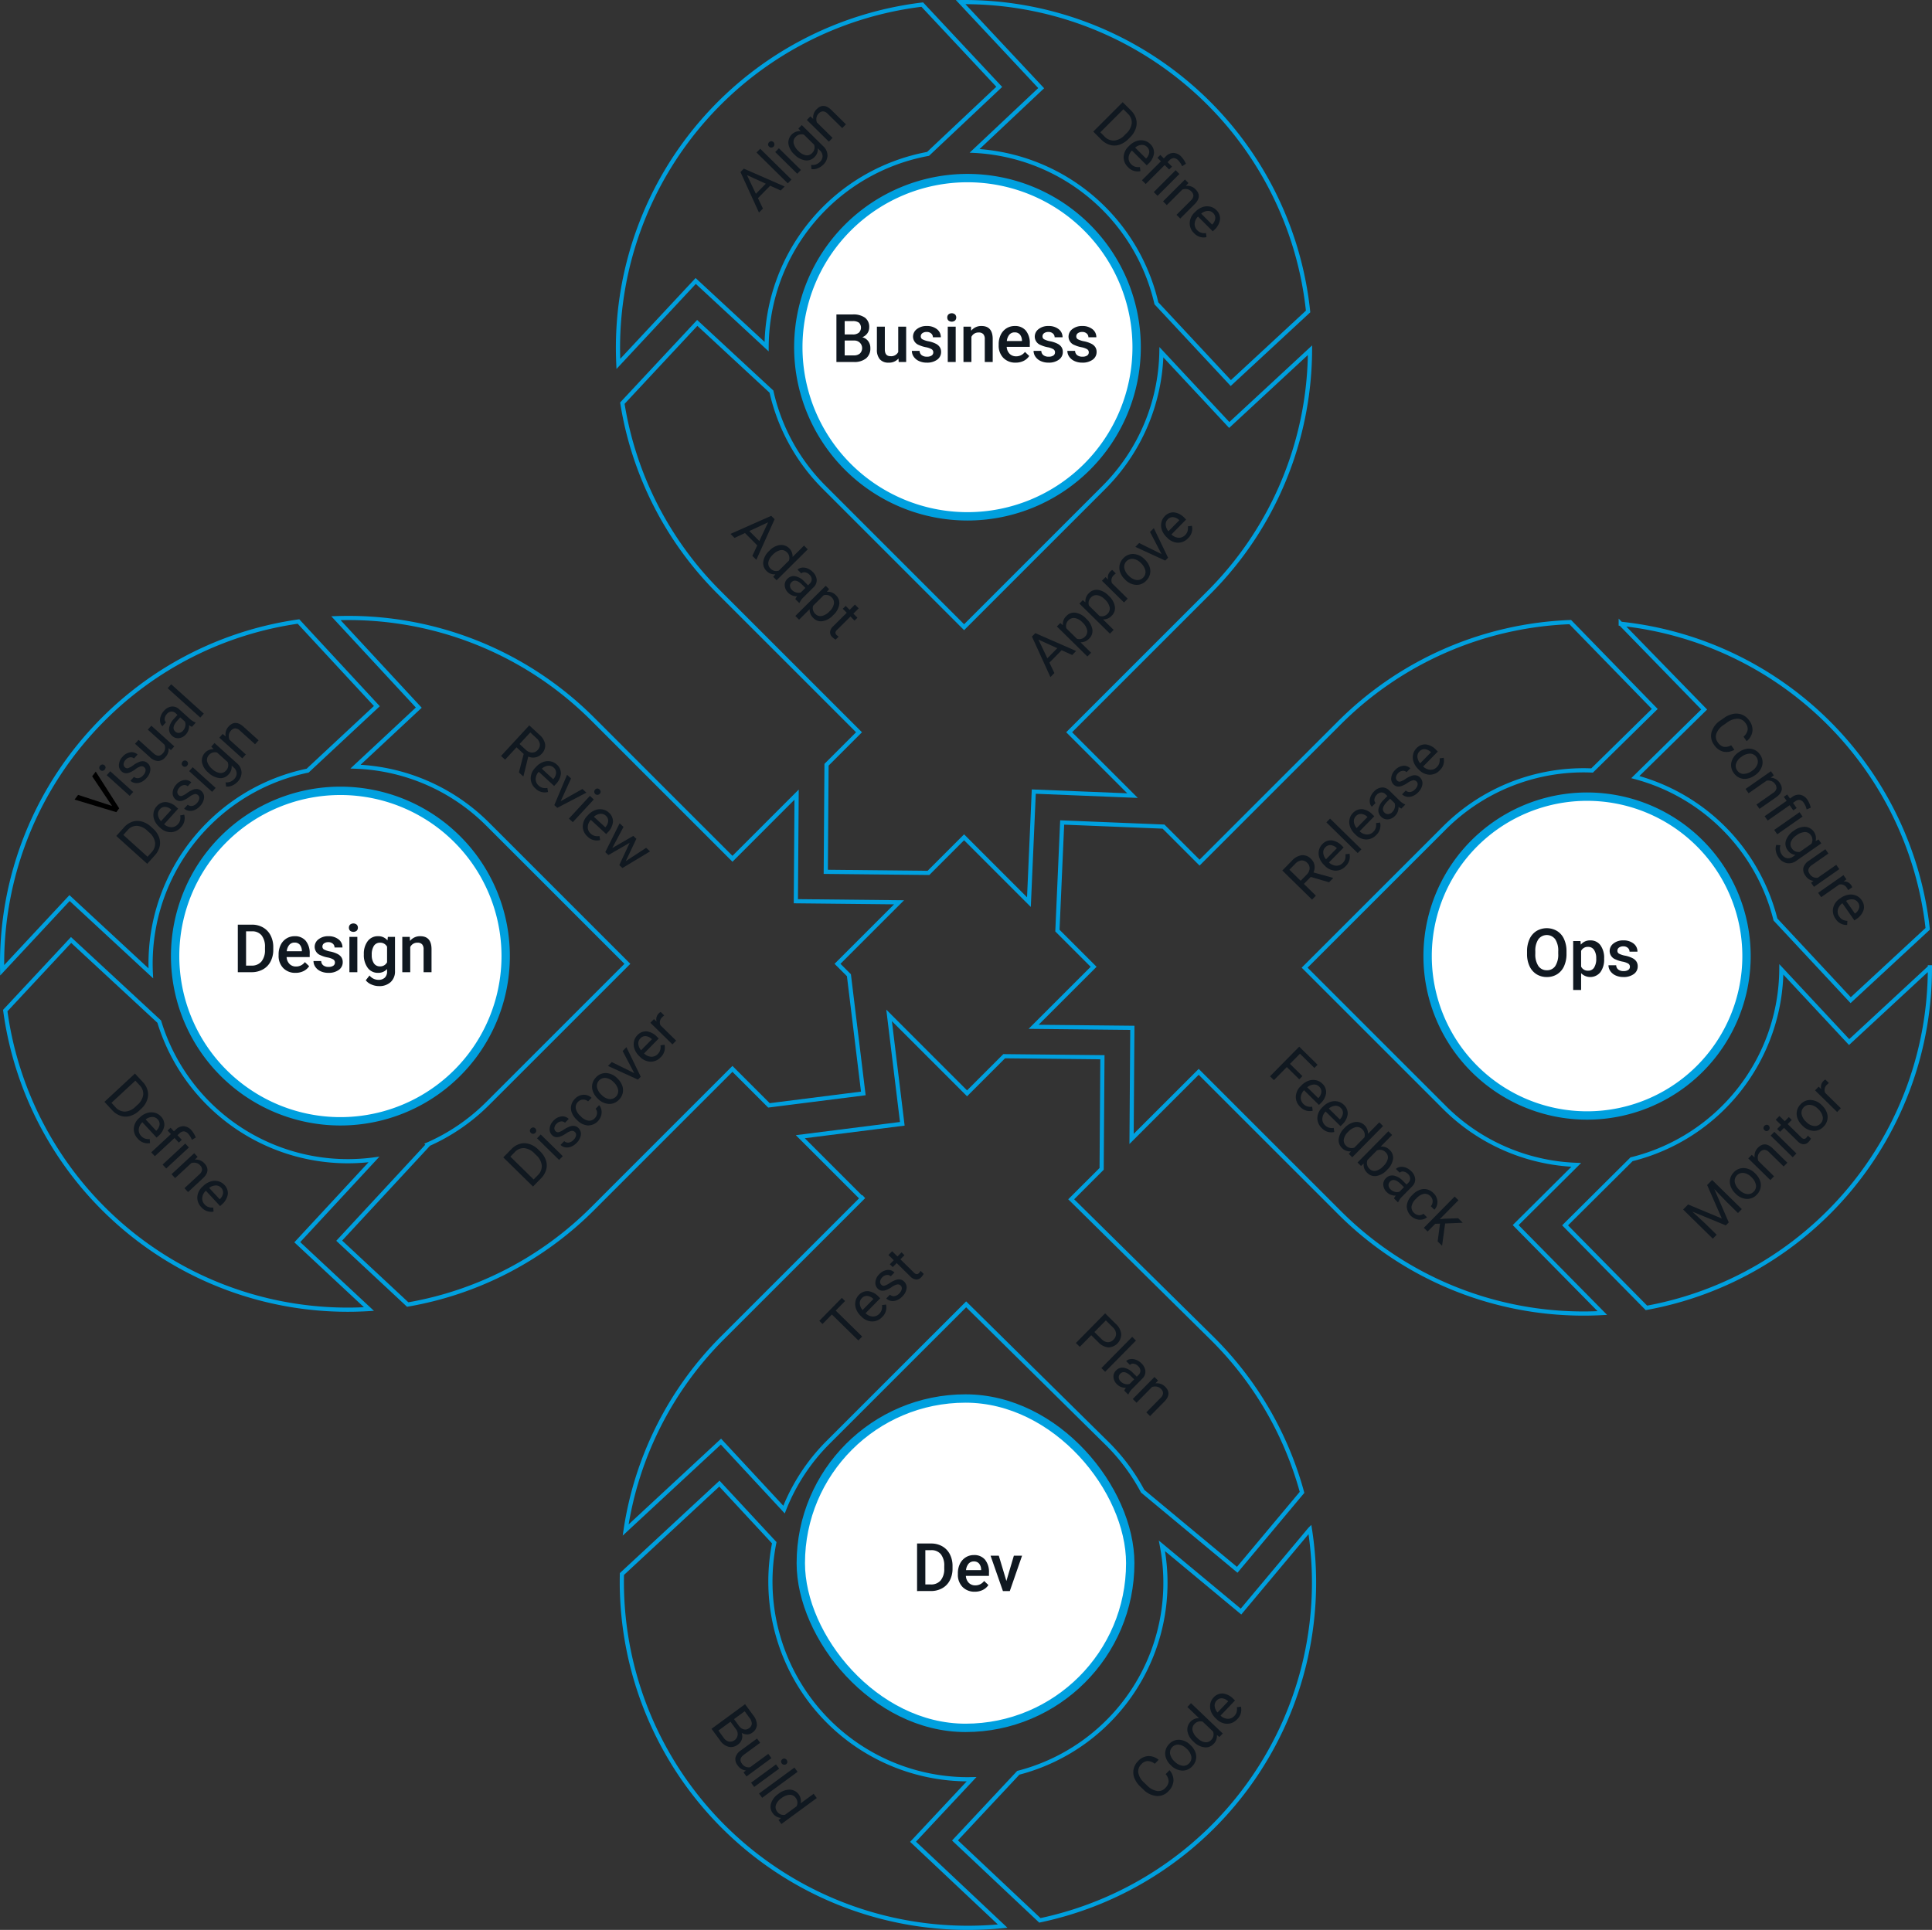 <svg xmlns="http://www.w3.org/2000/svg" width="357.074" height="356.773" viewBox="0 0 357.074 356.773"><rect x="0" y="0" width="357.074" height="356.773" fill="#333333" stroke="none"/><defs><style>.b6b92259-60d4-4a6d-9f2e-a0960d5828b0{fill:none;stroke-miterlimit:10;stroke-width:0.773px;}.b6b92259-60d4-4a6d-9f2e-a0960d5828b0,.e8a720cc-5bbc-44d4-96f0-8b032abbb5b8{stroke:#00a0df;}.e8a720cc-5bbc-44d4-96f0-8b032abbb5b8{fill:#fff;stroke-width:1.545px;}.a5681fc4-234f-41b8-8c4b-26f409c6ec90{fill:#101820;}</style></defs><g id="ad54cff2-f05f-4565-9478-cbb8ac171972" data-name="Livello 2"><g id="b07a0289-c08c-464a-815f-70d9bd42081d" data-name="Livello 1"><g id="e14530a4-8e78-4c6e-abc0-b1717a427758" data-name="a827bfcc-2772-4c52-92ad-d7e8c5f58fb5"><g id="a66a0777-df9a-4103-9d18-62b2f71c5e25" data-name="fe6446b3-c834-4aa9-b240-93e95dfbd221"><path class="b6b92259-60d4-4a6d-9f2e-a0960d5828b0" d="M213.726,56.069a36.409,36.409,0,0,0-33.599-28.181l12.305-11.59L177.548.391a63.842,63.842,0,0,1,64.216,57.189l-14.288,13.234Z"/><path class="b6b92259-60d4-4a6d-9f2e-a0960d5828b0" d="M171.524,28.447a36.452,36.452,0,0,0-29.839,35.631L128.582,51.942l-14.298,15.332q-.066-1.471-.069-2.953A63.913,63.913,0,0,1,170.454.848L184.681,16.054Z"/><path class="b6b92259-60d4-4a6d-9f2e-a0960d5828b0" d="M56.855,142.466a36.281,36.281,0,0,0-18.27,9.827l-.088.088a36.387,36.387,0,0,0-10.621,27.554L12.854,166.021.4,179.376A63.756,63.756,0,0,1,18.994,133.047l.101-.101a63.635,63.635,0,0,1,36.071-18.051l14.485,15.639Z"/><path class="b6b92259-60d4-4a6d-9f2e-a0960d5828b0" d="M29.428,188.859a36.442,36.442,0,0,0,39.685,25.487L54.944,229.642l13.246,12.353c-1.287.077-2.575.12-3.864.12A63.853,63.853,0,0,1,.971,186.817L13.137,173.77Z"/><path class="b6b92259-60d4-4a6d-9f2e-a0960d5828b0" d="M133.661,247.186l25.968-25.968-.344.292-11.373-11.373,18.852-2.385-2.441-20.041L178.73,202.118l6.862-6.862,18.158.189-.145,20.636-5.625,5.624L224.062,247.45l.063.063a63.611,63.611,0,0,1,16.519,28.372l-11.979,14.314-17.474-14.526a36.811,36.811,0,0,0-6.457-8.715l-26.171-25.834L153.08,266.605a36.416,36.416,0,0,0-8.174,12.464l-11.656-12.564-17.617,16.343A63.49,63.49,0,0,1,133.661,247.186Z"/><path class="b6b92259-60d4-4a6d-9f2e-a0960d5828b0" d="M188.203,327.725A36.276,36.276,0,0,0,214.75,285.774l14.614,12.147,12.732-15.213A63.816,63.816,0,0,1,192.19,355.006l-15.687-14.775Z"/><path class="b6b92259-60d4-4a6d-9f2e-a0960d5828b0" d="M143.099,285.197a36.553,36.553,0,0,0,35.795,43.727c.228,0,.454-.012.681-.017l-10.822,11.568L185.31,356.07q-3.178.314-6.416.316a63.969,63.969,0,0,1-63.968-63.968c0-.48.007-.96.017-1.439l18.016-16.713Z"/><path class="b6b92259-60d4-4a6d-9f2e-a0960d5828b0" d="M301.545,214.307a36.427,36.427,0,0,0,27.686-35.099l12.528,13.434,14.928-13.827A63.846,63.846,0,0,1,304.293,241.78l-15.031-15.258Z"/><path class="b6b92259-60d4-4a6d-9f2e-a0960d5828b0" d="M328.14,169.984a36.395,36.395,0,0,0-25.897-26.327L314.967,131.16l-15.42-15.846a63.829,63.829,0,0,1,56.736,56.39l-14.24,13.19Z"/><path class="b6b92259-60d4-4a6d-9f2e-a0960d5828b0" d="M115.026,74.533l13.84-14.841L142.58,72.394a36.254,36.254,0,0,0,9.791,17.74l25.813,25.814,25.813-25.814a36.368,36.368,0,0,0,10.656-25.017L227.192,78.563l14.924-13.824a63.758,63.758,0,0,1-18.701,44.814l-25.813,25.813,11.712,11.712-18.249-.741-.898,20.432-11.984-11.984-6.582,6.582-18.979-.197.139-19.8,6.003-6.003-25.814-25.814A63.493,63.493,0,0,1,115.026,74.533Z"/><path class="b6b92259-60d4-4a6d-9f2e-a0960d5828b0" d="M191.029,189.819l11.094-11.094-6.69-6.69.879-19.988,18.732.761,6.661,6.661,25.813-25.813a63.724,63.724,0,0,1,42.696-18.652l15.621,16.053-11.585,11.379c-.5-.02-1-.036-1.5-.036a36.392,36.392,0,0,0-25.813,10.675l-25.813,25.813,25.813,25.814a36.36,36.36,0,0,0,24.387,10.641l-11.196,11.133,16.017,16.258c-1.131.06-2.264.093-3.396.093A63.77,63.77,0,0,1,247.519,224.12L221.542,198.144l-12.405,12.405.145-20.54Z"/><path class="b6b92259-60d4-4a6d-9f2e-a0960d5828b0" d="M79.098,211.551a36.304,36.304,0,0,0,11.042-7.56h0l25.813-25.813L104.73,166.955,90.14,152.365a36.361,36.361,0,0,0-24.434-10.641L77.4,130.817l-15.314-16.533a63.804,63.804,0,0,1,47.472,18.661l25.813,25.814h0l11.858-11.858-.139,19.704,19.073.198-11.374,11.374h0l2.109,2.109,2.661,21.852-17.44,2.207-6.75-6.749-8.704,8.704-.935.935L109.559,223.41h0a63.612,63.612,0,0,1-34.206,17.753L62.694,229.359l16.453-17.763Z"/><path class="e8a720cc-5bbc-44d4-96f0-8b032abbb5b8" d="M178.809,32.922h0a31.265,31.265,0,0,1,31.265,31.265v0a31.265,31.265,0,0,1-31.265,31.265h0a31.265,31.265,0,0,1-31.265-31.265v0a31.265,31.265,0,0,1,31.265-31.265Z"/><path class="e8a720cc-5bbc-44d4-96f0-8b032abbb5b8" d="M62.914,146.198h0a30.546,30.546,0,0,1,30.546,30.546h0A30.546,30.546,0,0,1,62.914,207.29h0a30.546,30.546,0,0,1-30.546-30.546h0A30.546,30.546,0,0,1,62.914,146.198Z"/><path class="e8a720cc-5bbc-44d4-96f0-8b032abbb5b8" d="M293.322,147.273h0a29.47,29.47,0,0,1,29.47,29.47v0h0a29.47,29.47,0,0,1-29.47,29.47h0a29.47,29.47,0,0,1-29.47-29.47h0A29.47,29.47,0,0,1,293.322,147.273Z"/><rect class="e8a720cc-5bbc-44d4-96f0-8b032abbb5b8" x="148.005" y="258.534" width="60.887" height="60.887" rx="30.443"/><path class="a5681fc4-234f-41b8-8c4b-26f409c6ec90" d="M154.588,66.919V58.13h3.013a3.678,3.678,0,0,1,2.269.598,2.105,2.105,0,0,1,.779,1.781,1.899,1.899,0,0,1-.326,1.087,2.099,2.099,0,0,1-.954.748,1.92,1.92,0,0,1,1.098.73,2.093,2.093,0,0,1,.393,1.28,2.334,2.334,0,0,1-.797,1.901,3.437,3.437,0,0,1-2.269.664Zm1.528-3.966v2.746h1.696a1.64,1.64,0,0,0,1.123-.356,1.404,1.404,0,0,0-.996-2.39Zm0-1.123h1.497a1.73,1.73,0,0,0,1.111-.32,1.305,1.305,0,0,0,.044-1.845l-.014-.014a1.86,1.86,0,0,0-1.153-.29h-1.485Z"/><path class="a5681fc4-234f-41b8-8c4b-26f409c6ec90" d="M166.059,66.279a2.275,2.275,0,0,1-1.835.76,2.038,2.038,0,0,1-1.612-.622,2.655,2.655,0,0,1-.543-1.799V60.387h1.467v4.213q0,1.244,1.032,1.244a1.451,1.451,0,0,0,1.443-.766v-4.69h1.466v6.531h-1.382Z"/><path class="a5681fc4-234f-41b8-8c4b-26f409c6ec90" d="M172.49,65.144a.664.664,0,0,0-.326-.598,3.389,3.389,0,0,0-1.069-.362,5.502,5.502,0,0,1-1.249-.398,1.667,1.667,0,0,1-1.099-1.539,1.737,1.737,0,0,1,.712-1.412,2.816,2.816,0,0,1,1.811-.567,2.917,2.917,0,0,1,1.889.579,1.836,1.836,0,0,1,.724,1.503h-1.466a.894.894,0,0,0-.314-.7,1.194,1.194,0,0,0-.833-.284,1.315,1.315,0,0,0-.791.223.707.707,0,0,0-.301.598.594.594,0,0,0,.284.525,3.939,3.939,0,0,0,1.147.38,5.215,5.215,0,0,1,1.352.453,1.867,1.867,0,0,1,.73.628,1.59,1.59,0,0,1,.242.893,1.71,1.71,0,0,1-.73,1.43,3.129,3.129,0,0,1-1.914.543,3.374,3.374,0,0,1-1.43-.29,2.354,2.354,0,0,1-.978-.797,1.886,1.886,0,0,1-.35-1.093h1.425a1.043,1.043,0,0,0,.392.803,1.538,1.538,0,0,0,.96.278,1.497,1.497,0,0,0,.881-.217A.689.689,0,0,0,172.49,65.144Z"/><path class="a5681fc4-234f-41b8-8c4b-26f409c6ec90" d="M176.632,66.919h-1.466V60.387h1.466Zm-1.557-8.227a.786.786,0,0,1,.211-.561.961.961,0,0,1,1.232,0,.827.827,0,0,1,0,1.117.981.981,0,0,1-1.232,0A.777.777,0,0,1,175.075,58.691Z"/><path class="a5681fc4-234f-41b8-8c4b-26f409c6ec90" d="M179.453,60.387l.043.754a2.348,2.348,0,0,1,1.901-.875q2.04,0,2.076,2.336v4.316h-1.466V62.687a1.321,1.321,0,0,0-.272-.917,1.111,1.111,0,0,0-.875-.302,1.413,1.413,0,0,0-1.322.803v4.648H178.07V60.387Z"/><path class="a5681fc4-234f-41b8-8c4b-26f409c6ec90" d="M187.706,67.039a3.049,3.049,0,0,1-2.263-.875,3.202,3.202,0,0,1-.864-2.342v-.181a3.924,3.924,0,0,1,.375-1.744,2.885,2.885,0,0,1,1.062-1.201,2.8,2.8,0,0,1,1.522-.428,2.554,2.554,0,0,1,2.058.851,3.59,3.59,0,0,1,.73,2.408v.592h-4.268a1.973,1.973,0,0,0,.538,1.28,1.631,1.631,0,0,0,1.195.471,1.987,1.987,0,0,0,1.642-.815l.79.755a2.66,2.66,0,0,1-1.05.912A3.288,3.288,0,0,1,187.706,67.039Zm-.175-5.596a1.245,1.245,0,0,0-.978.422,2.199,2.199,0,0,0-.471,1.177h2.795v-.109a1.77,1.77,0,0,0-.393-1.111A1.221,1.221,0,0,0,187.531,61.444Z"/><path class="a5681fc4-234f-41b8-8c4b-26f409c6ec90" d="M194.987,65.144a.663.663,0,0,0-.325-.598,3.389,3.389,0,0,0-1.069-.362,5.502,5.502,0,0,1-1.249-.398,1.668,1.668,0,0,1-1.099-1.539,1.738,1.738,0,0,1,.712-1.412,2.812,2.812,0,0,1,1.81-.567,2.918,2.918,0,0,1,1.89.579,1.836,1.836,0,0,1,.724,1.503h-1.466a.894.894,0,0,0-.314-.7,1.193,1.193,0,0,0-.833-.284,1.313,1.313,0,0,0-.79.223.705.705,0,0,0-.302.598.596.596,0,0,0,.283.525,3.948,3.948,0,0,0,1.147.38,5.215,5.215,0,0,1,1.352.453,1.867,1.867,0,0,1,.73.628,1.596,1.596,0,0,1,.242.893,1.708,1.708,0,0,1-.731,1.43,3.125,3.125,0,0,1-1.913.543,3.38,3.38,0,0,1-1.431-.29,2.357,2.357,0,0,1-.977-.797,1.882,1.882,0,0,1-.351-1.093h1.425a1.042,1.042,0,0,0,.393.803,1.536,1.536,0,0,0,.96.278,1.501,1.501,0,0,0,.882-.217A.69.69,0,0,0,194.987,65.144Z"/><path class="a5681fc4-234f-41b8-8c4b-26f409c6ec90" d="M201.231,65.144a.664.664,0,0,0-.326-.598,3.39,3.39,0,0,0-1.069-.362,5.504,5.504,0,0,1-1.249-.398,1.667,1.667,0,0,1-1.099-1.539,1.738,1.738,0,0,1,.712-1.412,2.816,2.816,0,0,1,1.811-.567,2.917,2.917,0,0,1,1.889.579,1.836,1.836,0,0,1,.725,1.503h-1.467a.894.894,0,0,0-.314-.7,1.194,1.194,0,0,0-.833-.284,1.315,1.315,0,0,0-.791.223.707.707,0,0,0-.301.598.594.594,0,0,0,.283.525,3.94,3.94,0,0,0,1.147.38,5.215,5.215,0,0,1,1.352.453,1.875,1.875,0,0,1,.731.628,1.595,1.595,0,0,1,.241.893,1.71,1.71,0,0,1-.73,1.43,3.127,3.127,0,0,1-1.914.543,3.375,3.375,0,0,1-1.43-.29,2.353,2.353,0,0,1-.978-.797,1.886,1.886,0,0,1-.35-1.093h1.425a1.044,1.044,0,0,0,.392.803,1.539,1.539,0,0,0,.96.278,1.497,1.497,0,0,0,.881-.217A.689.689,0,0,0,201.231,65.144Z"/><path class="a5681fc4-234f-41b8-8c4b-26f409c6ec90" d="M139.955,100.821l-2.272-2.285-1.933.902-.737-.742,7.524-3.339.626.63-3.38,7.508-.734-.738Zm-1.463-2.656,1.843,1.854,1.628-3.465Z"/><path class="a5681fc4-234f-41b8-8c4b-26f409c6ec90" d="M142.197,101.803a3.335,3.335,0,0,1,1.938-1.048,2.119,2.119,0,0,1,2.353,2.204l2.112-2.1.689.693-5.754,5.719-.634-.637.401-.466a1.99,1.99,0,0,1-1.66-.651,1.96,1.96,0,0,1-.566-1.723,3.396,3.396,0,0,1,1.067-1.939Zm.61.771a2.536,2.536,0,0,0-.796,1.357,1.298,1.298,0,0,0,.393,1.174,1.424,1.424,0,0,0,1.548.374l1.862-1.851a1.435,1.435,0,0,0-.376-1.524,1.303,1.303,0,0,0-1.183-.403,2.788,2.788,0,0,0-1.448.873Z"/><path class="a5681fc4-234f-41b8-8c4b-26f409c6ec90" d="M146.994,110.751a2.044,2.044,0,0,1,.33-.522,2.181,2.181,0,0,1-1.649-.654,2.034,2.034,0,0,1-.642-1.32,1.56,1.56,0,0,1,.482-1.238,1.61,1.61,0,0,1,1.458-.496,3.198,3.198,0,0,1,1.7,1.006l.671.674.318-.317a1.089,1.089,0,0,0,.361-.79,1.226,1.226,0,0,0-.42-.857,1.418,1.418,0,0,0-.805-.435.779.779,0,0,0-.703.199l-.692-.697a1.344,1.344,0,0,1,.797-.367,2.08,2.08,0,0,1,1.031.138,2.776,2.776,0,0,1,.973.649,2.255,2.255,0,0,1,.739,1.447,1.774,1.774,0,0,1-.553,1.369l-1.866,1.854a3.24,3.24,0,0,0-.746,1.024l-.06.059Zm-.615-1.675a1.724,1.724,0,0,0,.783.45,1.443,1.443,0,0,0,.859-.012l.832-.827-.54-.543q-1.266-1.274-2.011-.532a.886.886,0,0,0-.294.723,1.179,1.179,0,0,0,.371.741Z"/><path class="a5681fc4-234f-41b8-8c4b-26f409c6ec90" d="M153.939,113.774a3.421,3.421,0,0,1-1.911,1.058,1.913,1.913,0,0,1-1.705-.584,2.095,2.095,0,0,1-.686-1.627l-1.952,1.939-.688-.693,5.612-5.577.629.633-.416.481a2.014,2.014,0,0,1,1.694.655,1.942,1.942,0,0,1,.596,1.701,3.447,3.447,0,0,1-1.108,1.95Zm-.61-.771a2.523,2.523,0,0,0,.793-1.368,1.327,1.327,0,0,0-.4-1.196,1.436,1.436,0,0,0-1.497-.389l-1.936,1.925a1.439,1.439,0,0,0,.391,1.503,1.316,1.316,0,0,0,1.179.4A2.755,2.755,0,0,0,153.328,113.003Z"/><path class="a5681fc4-234f-41b8-8c4b-26f409c6ec90" d="M158.704,112.463l-.982.975.752.757-.536.532-.752-.757-2.513,2.499a.804.804,0,0,0-.267.466.604.604,0,0,0,.223.464,2.306,2.306,0,0,0,.372.285l-.562.558a2.823,2.823,0,0,1-.604-.457,1.217,1.217,0,0,1-.416-.98,1.701,1.701,0,0,1,.563-1.029l2.514-2.499-.734-.738.536-.532.733.738.981-.975Z"/><path class="a5681fc4-234f-41b8-8c4b-26f409c6ec90" d="M240.13,199.527l-2.299-2.265-2.384,2.419-.722-.712,5.397-5.478,3.393,3.343-.586.595-2.671-2.632-1.846,1.874,2.299,2.265Z"/><path class="a5681fc4-234f-41b8-8c4b-26f409c6ec90" d="M240.305,204.617a2.501,2.501,0,0,1-.813-1.869,2.837,2.837,0,0,1,.915-1.967l.126-.128a3.436,3.436,0,0,1,1.293-.854,2.542,2.542,0,0,1,1.381-.107,2.281,2.281,0,0,1,1.17.619,2.139,2.139,0,0,1,.719,1.738,3.177,3.177,0,0,1-1.035,1.932l-.286.29-2.757-2.717a2.048,2.048,0,0,0-.61,1.319,1.567,1.567,0,0,0,.494,1.214,1.698,1.698,0,0,0,.773.464,2.202,2.202,0,0,0,.841.043l.099.75A2.402,2.402,0,0,1,240.305,204.617Zm3.509-3.735a1.301,1.301,0,0,0-1.011-.389,2.079,2.079,0,0,0-1.199.51l2.04,2.009.052-.053a1.853,1.853,0,0,0,.522-1.102A1.227,1.227,0,0,0,243.814,200.881Z"/><path class="a5681fc4-234f-41b8-8c4b-26f409c6ec90" d="M244.29,208.541a2.505,2.505,0,0,1-.814-1.869,2.842,2.842,0,0,1,.916-1.967l.126-.128a3.433,3.433,0,0,1,1.293-.854,2.538,2.538,0,0,1,1.381-.107,2.283,2.283,0,0,1,1.171.619,2.14,2.14,0,0,1,.719,1.738,3.178,3.178,0,0,1-1.035,1.932l-.285.29-2.758-2.717a2.05,2.05,0,0,0-.61,1.32,1.562,1.562,0,0,0,.494,1.214,1.696,1.696,0,0,0,.773.464,2.199,2.199,0,0,0,.841.043l.099.75A2.4,2.4,0,0,1,244.29,208.541Zm3.509-3.735a1.298,1.298,0,0,0-1.011-.388,2.072,2.072,0,0,0-1.198.509l2.039,2.009.052-.052a1.847,1.847,0,0,0,.522-1.102A1.222,1.222,0,0,0,247.798,204.807Z"/><path class="a5681fc4-234f-41b8-8c4b-26f409c6ec90" d="M248.528,208.491a3.337,3.337,0,0,1,1.927-1.068,2.118,2.118,0,0,1,2.377,2.178l2.091-2.122.696.685-5.694,5.779-.64-.631.396-.47a1.987,1.987,0,0,1-1.667-.634,1.96,1.96,0,0,1-.584-1.718,3.399,3.399,0,0,1,1.046-1.949Zm.618.764a2.54,2.54,0,0,0-.781,1.365,1.297,1.297,0,0,0,.404,1.17,1.427,1.427,0,0,0,1.553.358l1.842-1.87a1.437,1.437,0,0,0-.392-1.521,1.304,1.304,0,0,0-1.187-.39,2.79,2.79,0,0,0-1.439.888Z"/><path class="a5681fc4-234f-41b8-8c4b-26f409c6ec90" d="M256.313,216.316a3.411,3.411,0,0,1-1.909,1.079,1.926,1.926,0,0,1-1.708-.57,1.994,1.994,0,0,1-.655-1.721l-.497.436-.64-.63,5.694-5.779.696.686-2.124,2.156a1.982,1.982,0,0,1,1.678.622,1.93,1.93,0,0,1,.61,1.706,3.479,3.479,0,0,1-1.087,1.954Zm-.619-.765a2.64,2.64,0,0,0,.808-1.369,1.277,1.277,0,0,0-.409-1.166,1.435,1.435,0,0,0-1.619-.335l-1.735,1.761a1.474,1.474,0,0,0,.367,1.623,1.268,1.268,0,0,0,1.161.379A2.804,2.804,0,0,0,255.695,215.552Z"/><path class="a5681fc4-234f-41b8-8c4b-26f409c6ec90" d="M257.644,221.55a2.065,2.065,0,0,1,.325-.525,2.183,2.183,0,0,1-1.656-.638,2.031,2.031,0,0,1-.656-1.313,1.559,1.559,0,0,1,.469-1.244,1.61,1.61,0,0,1,1.452-.511,3.197,3.197,0,0,1,1.711.988l.677.667.315-.32a1.088,1.088,0,0,0,.352-.794,1.222,1.222,0,0,0-.428-.852,1.427,1.427,0,0,0-.81-.427.779.779,0,0,0-.701.207l-.7-.689a1.343,1.343,0,0,1,.793-.376,2.077,2.077,0,0,1,1.032.127,2.781,2.781,0,0,1,.979.638,2.254,2.254,0,0,1,.754,1.44,1.773,1.773,0,0,1-.538,1.375l-1.846,1.874a3.208,3.208,0,0,0-.736,1.033l-.06.06Zm-.632-1.669a1.716,1.716,0,0,0,.787.443,1.441,1.441,0,0,0,.859-.022l.823-.835-.545-.538q-1.28-1.26-2.017-.511a.892.892,0,0,0-.286.727,1.178,1.178,0,0,0,.379.736Z"/><path class="a5681fc4-234f-41b8-8c4b-26f409c6ec90" d="M261.339,224.219a1.41,1.41,0,0,0,.873.416,1.121,1.121,0,0,0,.865-.26l.658.648a1.769,1.769,0,0,1-.896.429,2.218,2.218,0,0,1-1.092-.082A2.542,2.542,0,0,1,260,222.929a3.121,3.121,0,0,1,1.008-2.002l.115-.116a3.445,3.445,0,0,1,1.259-.843,2.344,2.344,0,0,1,1.333-.103,2.512,2.512,0,0,1,1.219.697,2.284,2.284,0,0,1,.732,1.529,2.052,2.052,0,0,1-.563,1.543l-.658-.648a1.334,1.334,0,0,0,.336-.944,1.29,1.29,0,0,0-.41-.908,1.37,1.37,0,0,0-1.201-.428,2.517,2.517,0,0,0-1.376.817l-.13.132a2.466,2.466,0,0,0-.778,1.368A1.376,1.376,0,0,0,261.339,224.219Z"/><path class="a5681fc4-234f-41b8-8c4b-26f409c6ec90" d="M266.145,226.211l-.885.025-1.409,1.43-.696-.686,5.694-5.779.696.685-3.444,3.495.814-.081,2.587-.09.847.834-3.26.14-.566,4.113-.817-.804Z"/><path class="a5681fc4-234f-41b8-8c4b-26f409c6ec90" d="M98.508,219.345l-5.489-5.386,1.52-1.549a3.493,3.493,0,0,1,1.56-.956,2.981,2.981,0,0,1,1.733.035A4.086,4.086,0,0,1,99.474,212.5l.351.344a4.106,4.106,0,0,1,1.065,1.637,2.936,2.936,0,0,1,.058,1.736,3.697,3.697,0,0,1-.949,1.608Zm-4.183-5.525,4.301,4.221.747-.762a2.314,2.314,0,0,0,.756-1.811,3.004,3.004,0,0,0-1.023-1.922l-.321-.314a3.042,3.042,0,0,0-1.885-.983,2.179,2.179,0,0,0-1.748.726Z"/><path class="a5681fc4-234f-41b8-8c4b-26f409c6ec90" d="M104.015,213.731l-.684.698-4.08-4.002.685-.698Zm-5.901-4.31a.59.59,0,0,1-.187-.383.656.656,0,0,1,.607-.618.578.578,0,0,1,.39.175.557.557,0,0,1,.179.383.576.576,0,0,1-.989.443Z"/><path class="a5681fc4-234f-41b8-8c4b-26f409c6ec90" d="M106.262,209.277a.71.71,0,0,0-.648-.214,2.804,2.804,0,0,0-1,.476,4.991,4.991,0,0,1-1.096.575,1.707,1.707,0,0,1-.828.09,1.274,1.274,0,0,1-.664-.363,1.485,1.485,0,0,1-.434-1.255,2.339,2.339,0,0,1,.719-1.426,2.38,2.38,0,0,1,1.46-.772,1.593,1.593,0,0,1,1.342.465l-.689.702a.878.878,0,0,0-.734-.239,1.267,1.267,0,0,0-.807.407,1.336,1.336,0,0,0-.419.759.729.729,0,0,0,.223.64.593.593,0,0,0,.577.174,3.451,3.451,0,0,0,.951-.479,5.224,5.224,0,0,1,1.112-.575,1.693,1.693,0,0,1,.862-.094,1.321,1.321,0,0,1,.71.385,1.47,1.47,0,0,1,.449,1.299,2.581,2.581,0,0,1-.785,1.457,2.882,2.882,0,0,1-1.024.697,2.01,2.01,0,0,1-1.063.118,1.66,1.66,0,0,1-.882-.451l.685-.697a1.022,1.022,0,0,0,.831.268,1.547,1.547,0,0,0,.885-.494,1.576,1.576,0,0,0,.463-.789A.694.694,0,0,0,106.262,209.277Z"/><path class="a5681fc4-234f-41b8-8c4b-26f409c6ec90" d="M109.931,206.714a1.409,1.409,0,0,0,.414-.875,1.115,1.115,0,0,0-.263-.864l.647-.66a1.77,1.77,0,0,1,.43.896,2.222,2.222,0,0,1-.079,1.091,2.541,2.541,0,0,1-2.438,1.752,3.114,3.114,0,0,1-2.003-1.004l-.117-.114a3.438,3.438,0,0,1-.845-1.258,2.337,2.337,0,0,1-.106-1.333,2.507,2.507,0,0,1,.694-1.22,2.281,2.281,0,0,1,1.528-.736,2.055,2.055,0,0,1,1.544.56l-.647.66a1.334,1.334,0,0,0-.945-.335,1.293,1.293,0,0,0-.907.412,1.372,1.372,0,0,0-.426,1.203,2.522,2.522,0,0,0,.82,1.375l.132.129a2.47,2.47,0,0,0,1.371.776A1.377,1.377,0,0,0,109.931,206.714Z"/><path class="a5681fc4-234f-41b8-8c4b-26f409c6ec90" d="M110.427,203.042a3.395,3.395,0,0,1-.849-1.292,2.484,2.484,0,0,1-.095-1.381,2.517,2.517,0,0,1,.683-1.217,2.401,2.401,0,0,1,1.898-.78,3.1,3.1,0,0,1,2.041.989l.049.048a3.398,3.398,0,0,1,.845,1.28,2.407,2.407,0,0,1,.095,1.374,2.518,2.518,0,0,1-.691,1.232,2.412,2.412,0,0,1-1.897.78,3.1,3.1,0,0,1-2.03-.986Zm.771-.62a2.457,2.457,0,0,0,1.396.756,1.499,1.499,0,0,0,1.653-1.692,2.688,2.688,0,0,0-.862-1.46,2.421,2.421,0,0,0-1.4-.745,1.48,1.48,0,0,0-1.654,1.67,2.656,2.656,0,0,0,.866,1.471Z"/><path class="a5681fc4-234f-41b8-8c4b-26f409c6ec90" d="M117.22,198.38l-2.142-4.084.699-.712,2.644,5.465-.522.531-5.529-2.524.699-.712Z"/><path class="a5681fc4-234f-41b8-8c4b-26f409c6ec90" d="M122.1,195.451a2.5,2.5,0,0,1-1.867.817,2.843,2.843,0,0,1-1.969-.911l-.128-.126a3.443,3.443,0,0,1-.857-1.292,2.538,2.538,0,0,1-.11-1.381,2.29,2.29,0,0,1,.616-1.171,2.142,2.142,0,0,1,1.738-.723,3.176,3.176,0,0,1,1.933,1.032l.29.285-2.711,2.763a2.045,2.045,0,0,0,1.32.607,1.562,1.562,0,0,0,1.212-.497,1.705,1.705,0,0,0,.464-.773,2.204,2.204,0,0,0,.04-.841l.75-.1A2.399,2.399,0,0,1,122.1,195.451Zm-3.742-3.502a1.301,1.301,0,0,0-.386,1.012,2.078,2.078,0,0,0,.512,1.198l2.005-2.043-.053-.052a1.842,1.842,0,0,0-1.103-.52A1.224,1.224,0,0,0,118.358,191.949Z"/><path class="a5681fc4-234f-41b8-8c4b-26f409c6ec90" d="M122.762,187.717a2.94,2.94,0,0,0-.363.317,1.287,1.287,0,0,0-.329,1.504l2.895,2.841-.684.698-4.08-4.002.666-.678.482.451a1.522,1.522,0,0,1,.408-1.509,1.006,1.006,0,0,1,.356-.257Z"/><path class="a5681fc4-234f-41b8-8c4b-26f409c6ec90" d="M156.185,240.517l-1.732,1.765,4.894,4.801-.706.72-4.894-4.801-1.728,1.761-.596-.585,4.165-4.245Z"/><path class="a5681fc4-234f-41b8-8c4b-26f409c6ec90" d="M163.037,243.474a2.504,2.504,0,0,1-1.867.817A2.84,2.84,0,0,1,159.2,243.38l-.128-.126a3.428,3.428,0,0,1-.856-1.291,2.533,2.533,0,0,1-.111-1.381,2.283,2.283,0,0,1,.617-1.171,2.139,2.139,0,0,1,1.737-.722,3.178,3.178,0,0,1,1.933,1.031l.291.285-2.711,2.764a2.053,2.053,0,0,0,1.32.607,1.566,1.566,0,0,0,1.213-.498,1.696,1.696,0,0,0,.463-.773,2.2,2.2,0,0,0,.041-.841l.75-.1A2.399,2.399,0,0,1,163.037,243.474Zm-3.743-3.502a1.303,1.303,0,0,0-.386,1.012,2.081,2.081,0,0,0,.512,1.198l2.005-2.044-.053-.052a1.854,1.854,0,0,0-1.103-.52,1.225,1.225,0,0,0-.975.405Z"/><path class="a5681fc4-234f-41b8-8c4b-26f409c6ec90" d="M166.466,237.664a.71.71,0,0,0-.648-.214,2.811,2.811,0,0,0-1.001.477,4.977,4.977,0,0,1-1.096.574,1.7,1.7,0,0,1-.828.09,1.278,1.278,0,0,1-.664-.364,1.484,1.484,0,0,1-.433-1.255,2.326,2.326,0,0,1,.719-1.425,2.377,2.377,0,0,1,1.46-.773,1.591,1.591,0,0,1,1.341.466l-.688.701a.881.881,0,0,0-.735-.239,1.27,1.27,0,0,0-.807.407,1.333,1.333,0,0,0-.418.759.731.731,0,0,0,.223.64.592.592,0,0,0,.576.174,3.44,3.44,0,0,0,.952-.48,5.289,5.289,0,0,1,1.111-.575,1.706,1.706,0,0,1,.862-.094,1.324,1.324,0,0,1,.709.386,1.47,1.47,0,0,1,.45,1.3,2.583,2.583,0,0,1-.786,1.456,2.872,2.872,0,0,1-1.024.697,1.992,1.992,0,0,1-1.063.118,1.655,1.655,0,0,1-.882-.45l.684-.698a1.022,1.022,0,0,0,.832.268,1.545,1.545,0,0,0,.884-.494,1.58,1.58,0,0,0,.464-.789A.696.696,0,0,0,166.466,237.664Z"/><path class="a5681fc4-234f-41b8-8c4b-26f409c6ec90" d="M164.885,231.304l.987.969.747-.762.539.529-.747.762,2.53,2.482a.801.801,0,0,0,.469.26.603.603,0,0,0,.461-.228,2.401,2.401,0,0,0,.28-.376l.566.555a2.841,2.841,0,0,1-.45.61,1.217,1.217,0,0,1-.974.427,1.702,1.702,0,0,1-1.036-.55l-2.53-2.483-.729.743-.539-.528.729-.743-.988-.97Z"/><path class="a5681fc4-234f-41b8-8c4b-26f409c6ec90" d="M242.249,162.112l-1.265,1.29,2.22,2.179-.714.727-5.489-5.385,1.782-1.817a3.002,3.002,0,0,1,1.82-1.011,2.125,2.125,0,0,1,1.721.705,2.061,2.061,0,0,1,.62,1.156,2.294,2.294,0,0,1-.185,1.327l3.595.997.046.045-.763.776Zm-1.857.709,1.091-1.112a1.748,1.748,0,0,0,.561-1.13,1.317,1.317,0,0,0-.432-1.053,1.388,1.388,0,0,0-1.08-.46,1.797,1.797,0,0,0-1.133.605l-1.087,1.108Z"/><path class="a5681fc4-234f-41b8-8c4b-26f409c6ec90" d="M248.691,160.138a2.502,2.502,0,0,1-1.867.818,2.841,2.841,0,0,1-1.97-.912l-.128-.126a3.433,3.433,0,0,1-.856-1.291,2.534,2.534,0,0,1-.111-1.382,2.284,2.284,0,0,1,.617-1.171,2.138,2.138,0,0,1,1.737-.722,3.178,3.178,0,0,1,1.933,1.031l.29.285-2.711,2.764a2.054,2.054,0,0,0,1.321.607,1.565,1.565,0,0,0,1.213-.498,1.701,1.701,0,0,0,.463-.773,2.201,2.201,0,0,0,.041-.841l.75-.1A2.398,2.398,0,0,1,248.691,160.138ZM244.95,156.637a1.302,1.302,0,0,0-.386,1.012,2.079,2.079,0,0,0,.512,1.198l2.005-2.043-.053-.052a1.851,1.851,0,0,0-1.103-.52,1.225,1.225,0,0,0-.975.405Z"/><path class="a5681fc4-234f-41b8-8c4b-26f409c6ec90" d="M251.616,157.008l-.684.697-5.79-5.681.684-.698Z"/><path class="a5681fc4-234f-41b8-8c4b-26f409c6ec90" d="M254.351,154.371a2.505,2.505,0,0,1-1.867.817,2.841,2.841,0,0,1-1.97-.912l-.128-.125a3.428,3.428,0,0,1-.856-1.292,2.532,2.532,0,0,1-.111-1.381,2.285,2.285,0,0,1,.617-1.171,2.14,2.14,0,0,1,1.737-.722,3.177,3.177,0,0,1,1.933,1.031l.29.285-2.711,2.764a2.05,2.05,0,0,0,1.321.607,1.565,1.565,0,0,0,1.213-.497,1.707,1.707,0,0,0,.463-.774,2.198,2.198,0,0,0,.041-.841l.75-.1A2.399,2.399,0,0,1,254.351,154.371Zm-3.743-3.501a1.301,1.301,0,0,0-.386,1.012,2.08,2.08,0,0,0,.512,1.198l2.005-2.044-.053-.052a1.85,1.85,0,0,0-1.103-.52,1.223,1.223,0,0,0-.975.406Z"/><path class="a5681fc4-234f-41b8-8c4b-26f409c6ec90" d="M259.002,149.479a2.064,2.064,0,0,1-.526-.324,2.183,2.183,0,0,1-.634,1.657,2.037,2.037,0,0,1-1.313.658,1.56,1.56,0,0,1-1.244-.466,1.611,1.611,0,0,1-.515-1.452,3.2,3.2,0,0,1,.985-1.713l.665-.678-.32-.314a1.088,1.088,0,0,0-.796-.351,1.223,1.223,0,0,0-.851.43,1.424,1.424,0,0,0-.426.811.779.779,0,0,0,.209.7l-.688.702a1.35,1.35,0,0,1-.377-.792,2.084,2.084,0,0,1,.124-1.032,2.796,2.796,0,0,1,.637-.981,2.254,2.254,0,0,1,1.439-.756,1.772,1.772,0,0,1,1.375.535l1.877,1.843a3.217,3.217,0,0,0,1.035.733l.06.059Zm-1.667.636a1.718,1.718,0,0,0,.441-.789,1.442,1.442,0,0,0-.023-.858l-.838-.821-.536.547q-1.258,1.282-.507,2.017a.886.886,0,0,0,.727.284,1.176,1.176,0,0,0,.736-.38Z"/><path class="a5681fc4-234f-41b8-8c4b-26f409c6ec90" d="M261.8,144.463a.71.71,0,0,0-.648-.214,2.807,2.807,0,0,0-1,.476,4.955,4.955,0,0,1-1.096.575,1.707,1.707,0,0,1-.828.09,1.276,1.276,0,0,1-.664-.363,1.485,1.485,0,0,1-.434-1.255,2.338,2.338,0,0,1,.719-1.426,2.38,2.38,0,0,1,1.46-.772,1.593,1.593,0,0,1,1.342.465l-.688.702a.878.878,0,0,0-.734-.239,1.268,1.268,0,0,0-.807.407,1.335,1.335,0,0,0-.419.759.729.729,0,0,0,.223.64.593.593,0,0,0,.577.174,3.439,3.439,0,0,0,.951-.48,5.25,5.25,0,0,1,1.112-.574,1.695,1.695,0,0,1,.862-.094,1.321,1.321,0,0,1,.71.386,1.47,1.47,0,0,1,.449,1.299,2.583,2.583,0,0,1-.785,1.457,2.882,2.882,0,0,1-1.024.697,2.009,2.009,0,0,1-1.063.118,1.659,1.659,0,0,1-.882-.451l.684-.697a1.022,1.022,0,0,0,.831.268,1.543,1.543,0,0,0,.885-.494,1.576,1.576,0,0,0,.463-.789A.693.693,0,0,0,261.8,144.463Z"/><path class="a5681fc4-234f-41b8-8c4b-26f409c6ec90" d="M266.094,142.402a2.503,2.503,0,0,1-1.867.817,2.841,2.841,0,0,1-1.97-.912l-.128-.125a3.436,3.436,0,0,1-.856-1.292,2.539,2.539,0,0,1-.11-1.381,2.285,2.285,0,0,1,.617-1.171,2.14,2.14,0,0,1,1.737-.722,3.181,3.181,0,0,1,1.934,1.031l.29.285-2.711,2.764a2.054,2.054,0,0,0,1.32.607,1.567,1.567,0,0,0,1.213-.497,1.702,1.702,0,0,0,.463-.774,2.2,2.2,0,0,0,.041-.841l.75-.1A2.399,2.399,0,0,1,266.094,142.402Zm-3.742-3.501a1.296,1.296,0,0,0-.386,1.012,2.078,2.078,0,0,0,.511,1.198l2.005-2.044-.052-.052a1.853,1.853,0,0,0-1.103-.52,1.22,1.22,0,0,0-.974.406Z"/><path class="a5681fc4-234f-41b8-8c4b-26f409c6ec90" d="M311.993,222.663l6.239,2.6-2.718-6.189.921-.939,5.49,5.386-.71.724-2.138-2.098-2.241-2.332,2.676,6.163-.543.554-6.198-2.551,2.366,2.181,2.138,2.097-.71.724-5.49-5.386Z"/><path class="a5681fc4-234f-41b8-8c4b-26f409c6ec90" d="M320.712,220.601a3.402,3.402,0,0,1-.849-1.291,2.487,2.487,0,0,1-.095-1.381,2.516,2.516,0,0,1,.683-1.216,2.403,2.403,0,0,1,1.898-.78,3.105,3.105,0,0,1,2.041.989l.049.048a3.4,3.4,0,0,1,.845,1.281,2.409,2.409,0,0,1,.095,1.374,2.521,2.521,0,0,1-.69,1.232,2.414,2.414,0,0,1-1.898.78,3.1,3.1,0,0,1-2.03-.985Zm.771-.62a2.453,2.453,0,0,0,1.397.756,1.421,1.421,0,0,0,1.239-.441,1.405,1.405,0,0,0,.413-1.252,2.68,2.68,0,0,0-.862-1.459,2.415,2.415,0,0,0-1.4-.745,1.478,1.478,0,0,0-1.653,1.671,2.652,2.652,0,0,0,.865,1.47Z"/><path class="a5681fc4-234f-41b8-8c4b-26f409c6ec90" d="M323.76,213.491l.535.481a2.083,2.083,0,0,1,.61-1.799q1.269-1.294,2.739.127l2.696,2.645-.684.698-2.7-2.649a1.302,1.302,0,0,0-.852-.436,1.121,1.121,0,0,0-.814.407,1.41,1.41,0,0,0-.403.773,1.723,1.723,0,0,0,.083.865l2.907,2.853-.684.697-4.079-4.002Z"/><path class="a5681fc4-234f-41b8-8c4b-26f409c6ec90" d="M332.014,213.238l-.685.698-4.079-4.003.684-.697Zm-5.901-4.31a.589.589,0,0,1-.187-.383.653.653,0,0,1,.607-.618.577.577,0,0,1,.39.175.607.607,0,0,1-.427,1.001A.571.571,0,0,1,326.114,208.928Z"/><path class="a5681fc4-234f-41b8-8c4b-26f409c6ec90" d="M328.875,206.302l.987.969.747-.762.539.529-.747.762,2.53,2.482a.803.803,0,0,0,.47.26.603.603,0,0,0,.461-.228,2.401,2.401,0,0,0,.28-.376l.566.555a2.856,2.856,0,0,1-.45.61,1.219,1.219,0,0,1-.975.427,1.702,1.702,0,0,1-1.036-.55l-2.53-2.482-.729.743-.539-.529.729-.743-.988-.97Z"/><path class="a5681fc4-234f-41b8-8c4b-26f409c6ec90" d="M333.058,208.018a3.392,3.392,0,0,1-.848-1.291,2.487,2.487,0,0,1-.096-1.381,2.516,2.516,0,0,1,.683-1.216,2.403,2.403,0,0,1,1.898-.78,3.105,3.105,0,0,1,2.041.989l.049.049a3.394,3.394,0,0,1,.845,1.28,2.409,2.409,0,0,1,.095,1.374,2.514,2.514,0,0,1-.69,1.232,2.413,2.413,0,0,1-1.898.78,3.099,3.099,0,0,1-2.03-.985Zm.771-.62a2.455,2.455,0,0,0,1.397.756,1.421,1.421,0,0,0,1.239-.441,1.406,1.406,0,0,0,.414-1.252,2.688,2.688,0,0,0-.862-1.46,2.416,2.416,0,0,0-1.4-.745,1.478,1.478,0,0,0-1.653,1.67,2.651,2.651,0,0,0,.866,1.47Z"/><path class="a5681fc4-234f-41b8-8c4b-26f409c6ec90" d="M338.019,200.21a2.894,2.894,0,0,0-.363.317,1.288,1.288,0,0,0-.329,1.505l2.895,2.841-.684.697-4.08-4.002.666-.678.482.451a1.522,1.522,0,0,1,.408-1.509,1.001,1.001,0,0,1,.356-.258Z"/><path class="a5681fc4-234f-41b8-8c4b-26f409c6ec90" d="M320.543,138.61a2.836,2.836,0,0,1-2.063.339,2.948,2.948,0,0,1-1.694-1.273,2.717,2.717,0,0,1-.45-2.352,3.941,3.941,0,0,1,1.675-2.168l.607-.423a4.409,4.409,0,0,1,1.764-.767,2.861,2.861,0,0,1,1.645.178,3.011,3.011,0,0,1,1.29,1.083,2.772,2.772,0,0,1,.562,2.004,2.854,2.854,0,0,1-1.058,1.789l-.583-.836a2.19,2.19,0,0,0,.762-1.234,1.724,1.724,0,0,0-.367-1.245,1.823,1.823,0,0,0-1.463-.841,3.307,3.307,0,0,0-1.99.72l-.61.426a3.388,3.388,0,0,0-1.334,1.569,1.69,1.69,0,0,0,.231,1.623,1.954,1.954,0,0,0,1.053.844,2.135,2.135,0,0,0,1.44-.272Z"/><path class="a5681fc4-234f-41b8-8c4b-26f409c6ec90" d="M321.406,139.025a3.396,3.396,0,0,1,1.426-.597,2.483,2.483,0,0,1,1.375.162,2.515,2.515,0,0,1,1.07.895,2.403,2.403,0,0,1,.416,2.009,3.099,3.099,0,0,1-1.348,1.823l-.056.039a3.402,3.402,0,0,1-1.414.595,2.412,2.412,0,0,1-1.368-.16,2.52,2.52,0,0,1-1.083-.905,2.414,2.414,0,0,1-.417-2.009,3.1,3.1,0,0,1,1.343-1.813Zm.467.872a2.454,2.454,0,0,0-1,1.233,1.419,1.419,0,0,0,.205,1.3,1.405,1.405,0,0,0,1.153.637,2.687,2.687,0,0,0,1.594-.578,2.416,2.416,0,0,0,.99-1.238,1.478,1.478,0,0,0-1.337-1.933A2.651,2.651,0,0,0,321.873,139.897Z"/><path class="a5681fc4-234f-41b8-8c4b-26f409c6ec90" d="M327.832,143.33l-.57.437a2.085,2.085,0,0,1,1.655.932q1.037,1.486-.63,2.669l-3.097,2.162-.559-.801,3.101-2.165a1.308,1.308,0,0,0,.586-.757,1.128,1.128,0,0,0-.25-.875,1.408,1.408,0,0,0-.686-.539,1.715,1.715,0,0,0-.866-.078l-3.339,2.331-.559-.801,4.686-3.271Z"/><path class="a5681fc4-234f-41b8-8c4b-26f409c6ec90" d="M326.14,150.888l4.066-2.839-.517-.741.619-.433.517.741.399-.278a1.989,1.989,0,0,1,1.533-.406,2.127,2.127,0,0,1,1.323.963,4.651,4.651,0,0,1,.592,1.41l-.769.337a3.379,3.379,0,0,0-.503-1.181,1.23,1.23,0,0,0-.754-.582,1.16,1.16,0,0,0-.85.259l-.407.284.668.957-.62.433-.667-.957-4.067,2.839Zm2.331,3.339-.562-.806,4.685-3.271.562.805Z"/><path class="a5681fc4-234f-41b8-8c4b-26f409c6ec90" d="M331.548,153.56a3.346,3.346,0,0,1,2.095-.709,2.128,2.128,0,0,1,1.915,2.65l.546-.324.511.732-4.573,3.192a2.317,2.317,0,0,1-1.812.46,2.421,2.421,0,0,1-1.534-1.08,2.956,2.956,0,0,1-.476-1.143,2.084,2.084,0,0,1,.076-1.154l.771.08a1.911,1.911,0,0,0,.243,1.705,1.488,1.488,0,0,0,.964.679,1.526,1.526,0,0,0,1.157-.318l.403-.281a2.01,2.01,0,0,1-1.471-.925,1.96,1.96,0,0,1-.268-1.796A3.541,3.541,0,0,1,331.548,153.56Zm.471.869a2.568,2.568,0,0,0-1.02,1.195,1.289,1.289,0,0,0,.184,1.224,1.431,1.431,0,0,0,1.466.632l2.139-1.494a1.447,1.447,0,0,0-.1-1.573,1.298,1.298,0,0,0-1.093-.596A2.789,2.789,0,0,0,332.019,154.43Z"/><path class="a5681fc4-234f-41b8-8c4b-26f409c6ec90" d="M335.178,162.846a2.076,2.076,0,0,1-1.509-.989,1.788,1.788,0,0,1-.365-1.446,2.314,2.314,0,0,1,1.015-1.295l3.049-2.129.559.801-3.027,2.114q-1.065.743-.461,1.609a1.464,1.464,0,0,0,1.537.744l3.408-2.38.559.801-4.686,3.271-.532-.763Z"/><path class="a5681fc4-234f-41b8-8c4b-26f409c6ec90" d="M341.577,164.549a2.933,2.933,0,0,0-.245-.416,1.289,1.289,0,0,0-1.419-.601l-3.325,2.322-.559-.801,4.685-3.272.545.78-.532.391a1.521,1.521,0,0,1,1.408.679,1.002,1.002,0,0,1,.188.397Z"/><path class="a5681fc4-234f-41b8-8c4b-26f409c6ec90" d="M339.256,169.86a2.503,2.503,0,0,1-.459-1.986,2.843,2.843,0,0,1,1.259-1.768l.147-.103a3.442,3.442,0,0,1,1.428-.603,2.545,2.545,0,0,1,1.377.146,2.284,2.284,0,0,1,1.038.822,2.139,2.139,0,0,1,.39,1.84,3.186,3.186,0,0,1-1.37,1.711l-.334.233-2.216-3.175a2.05,2.05,0,0,0-.841,1.186,1.564,1.564,0,0,0,.265,1.284,1.702,1.702,0,0,0,.675.598,2.221,2.221,0,0,0,.818.195l-.039.755A2.399,2.399,0,0,1,339.256,169.86Zm4.131-3.033a1.298,1.298,0,0,0-.923-.566,2.078,2.078,0,0,0-1.272.282l1.639,2.347.061-.042a1.845,1.845,0,0,0,.714-.988,1.222,1.222,0,0,0-.218-1.032Z"/><path class="a5681fc4-234f-41b8-8c4b-26f409c6ec90" d="M201.683,246.837l-2.113,2.144-.723-.712,5.399-5.477,2.02,1.991a2.843,2.843,0,0,1,.954,1.846,2.43,2.43,0,0,1-2.398,2.456,2.975,2.975,0,0,1-1.849-.977Zm.583-.59,1.297,1.279a1.83,1.83,0,0,0,1.155.604,1.404,1.404,0,0,0,1.087-.486,1.445,1.445,0,0,0,.463-1.086,1.71,1.71,0,0,0-.546-1.139l-1.339-1.32Z"/><path class="a5681fc4-234f-41b8-8c4b-26f409c6ec90" d="M204.253,253.597l-.696-.685,5.695-5.779.696.686Z"/><path class="a5681fc4-234f-41b8-8c4b-26f409c6ec90" d="M207.781,257.075a2.064,2.064,0,0,1,.325-.525,2.184,2.184,0,0,1-1.656-.637,2.034,2.034,0,0,1-.655-1.314,1.556,1.556,0,0,1,.469-1.243,1.611,1.611,0,0,1,1.452-.511,3.196,3.196,0,0,1,1.711.988l.677.667.315-.32a1.089,1.089,0,0,0,.353-.794,1.226,1.226,0,0,0-.429-.852,1.421,1.421,0,0,0-.81-.427.776.776,0,0,0-.7.207l-.7-.69a1.343,1.343,0,0,1,.793-.375,2.092,2.092,0,0,1,1.031.127,2.796,2.796,0,0,1,.98.639,2.252,2.252,0,0,1,.753,1.44,1.773,1.773,0,0,1-.538,1.375l-1.847,1.874a3.205,3.205,0,0,0-.736,1.032l-.06.06Zm-.632-1.669a1.723,1.723,0,0,0,.788.443,1.443,1.443,0,0,0,.858-.021l.824-.835-.545-.538q-1.28-1.261-2.017-.512a.892.892,0,0,0-.286.727,1.18,1.18,0,0,0,.378.736Z"/><path class="a5681fc4-234f-41b8-8c4b-26f409c6ec90" d="M214.027,255.207l-.481.534a2.081,2.081,0,0,1,1.797.614q1.29,1.271-.134,2.739l-2.651,2.69-.695-.686,2.654-2.693a1.311,1.311,0,0,0,.439-.851,1.126,1.126,0,0,0-.406-.815,1.413,1.413,0,0,0-.773-.406,1.733,1.733,0,0,0-.866.081l-2.858,2.901-.696-.686,4.011-4.07Z"/><path class="a5681fc4-234f-41b8-8c4b-26f409c6ec90" d="M131.506,319.595l6.2-4.549,1.487,2.027a2.907,2.907,0,0,1,.695,1.823,1.86,1.86,0,0,1-.86,1.417,1.574,1.574,0,0,1-.952.318,2.002,2.002,0,0,1-1.009-.294,1.765,1.765,0,0,1,.045,1.185,1.877,1.877,0,0,1-.722.981,2.057,2.057,0,0,1-1.708.422,2.774,2.774,0,0,1-1.599-1.179Zm3.5-1.31-2.231,1.637.991,1.35a1.607,1.607,0,0,0,.953.683,1.41,1.41,0,0,0,1.288-2.307Zm.655-.481.906,1.235a1.6,1.6,0,0,0,.896.659,1.113,1.113,0,0,0,.966-.211,1.089,1.089,0,0,0,.522-.842,1.811,1.811,0,0,0-.431-1.079l-.888-1.209Z"/><path class="a5681fc4-234f-41b8-8c4b-26f409c6ec90" d="M137.861,327.3a2.073,2.073,0,0,1-1.531-.953,1.79,1.79,0,0,1-.399-1.437,2.313,2.313,0,0,1,.985-1.318l2.998-2.2.578.787-2.977,2.184q-1.048.768-.423,1.62a1.462,1.462,0,0,0,1.554.707l3.352-2.458.578.787-4.607,3.381-.55-.75Z"/><path class="a5681fc4-234f-41b8-8c4b-26f409c6ec90" d="M139.392,330.343l-.578-.788,4.608-3.381.578.788Zm5.205-5.13a.588.588,0,0,1,.408-.122.654.654,0,0,1,.512.698.573.573,0,0,1-.236.357.607.607,0,0,1-.919-.583A.566.566,0,0,1,144.597,325.213Z"/><path class="a5681fc4-234f-41b8-8c4b-26f409c6ec90" d="M140.864,332.348l-.578-.788,6.54-4.799.578.787Z"/><path class="a5681fc4-234f-41b8-8c4b-26f409c6ec90" d="M143.909,331.587a3.34,3.34,0,0,1,2.071-.747,2.118,2.118,0,0,1,2,2.529l2.401-1.762.578.788-6.54,4.8-.532-.724.466-.401a1.991,1.991,0,0,1-1.544-.891,1.959,1.959,0,0,1-.304-1.789,3.396,3.396,0,0,1,1.344-1.758Zm.488.854a2.535,2.535,0,0,0-.989,1.223,1.299,1.299,0,0,0,.213,1.219,1.426,1.426,0,0,0,1.476.601l2.117-1.553a1.438,1.438,0,0,0-.145-1.564,1.304,1.304,0,0,0-1.109-.575,2.795,2.795,0,0,0-1.562.648Z"/><path class="a5681fc4-234f-41b8-8c4b-26f409c6ec90" d="M216.145,327.242a2.837,2.837,0,0,1,.74,1.955,2.947,2.947,0,0,1-.912,1.911,2.716,2.716,0,0,1-2.217.907,3.942,3.942,0,0,1-2.456-1.213l-.535-.511a4.408,4.408,0,0,1-1.101-1.577,2.861,2.861,0,0,1-.151-1.648,3.009,3.009,0,0,1,.806-1.479,2.772,2.772,0,0,1,1.853-.947,2.85,2.85,0,0,1,1.962.683l-.704.737a2.193,2.193,0,0,0-1.361-.503,1.731,1.731,0,0,0-1.147.606,1.823,1.823,0,0,0-.535,1.6,3.305,3.305,0,0,0,1.1,1.809l.538.515a3.384,3.384,0,0,0,1.801.997,1.69,1.69,0,0,0,1.545-.548,1.949,1.949,0,0,0,.618-1.198,2.129,2.129,0,0,0-.55-1.358Z"/><path class="a5681fc4-234f-41b8-8c4b-26f409c6ec90" d="M216.38,326.314a3.41,3.41,0,0,1-.867-1.28,2.486,2.486,0,0,1-.114-1.379,2.512,2.512,0,0,1,.666-1.226,2.404,2.404,0,0,1,1.887-.806,3.1,3.1,0,0,1,2.054.961l.049.047A3.404,3.404,0,0,1,220.92,323.9a2.408,2.408,0,0,1,.114,1.372,2.513,2.513,0,0,1-.674,1.241,2.409,2.409,0,0,1-1.886.806,3.099,3.099,0,0,1-2.044-.957Zm.763-.63a2.46,2.46,0,0,0,1.406.737,1.421,1.421,0,0,0,1.234-.458,1.406,1.406,0,0,0,.396-1.257,2.682,2.682,0,0,0-.882-1.448,2.421,2.421,0,0,0-1.41-.726,1.48,1.48,0,0,0-1.631,1.693,2.657,2.657,0,0,0,.886,1.459Z"/><path class="a5681fc4-234f-41b8-8c4b-26f409c6ec90" d="M220.56,321.943a3.336,3.336,0,0,1-1.098-1.909,2.118,2.118,0,0,1,2.141-2.411l-2.155-2.058.675-.706,5.867,5.602-.62.65-.476-.389a1.988,1.988,0,0,1-.607,1.676,1.961,1.961,0,0,1-1.708.612,3.398,3.398,0,0,1-1.966-1.016Zm.755-.63a2.53,2.53,0,0,0,1.378.76,1.298,1.298,0,0,0,1.164-.423,1.427,1.427,0,0,0,.333-1.558L222.29,318.28a1.437,1.437,0,0,0-1.514.416,1.304,1.304,0,0,0-.372,1.193A2.794,2.794,0,0,0,221.314,321.314Z"/><path class="a5681fc4-234f-41b8-8c4b-26f409c6ec90" d="M228.656,317.822a2.5,2.5,0,0,1-1.856.843,2.844,2.844,0,0,1-1.982-.885l-.13-.124a3.453,3.453,0,0,1-.874-1.28,2.545,2.545,0,0,1-.129-1.38,2.284,2.284,0,0,1,.6-1.179,2.138,2.138,0,0,1,1.727-.746,3.18,3.18,0,0,1,1.948,1.004l.294.281-2.673,2.8a2.051,2.051,0,0,0,1.329.59,1.563,1.563,0,0,0,1.206-.514,1.708,1.708,0,0,0,.453-.78,2.209,2.209,0,0,0,.029-.841l.749-.111A2.4,2.4,0,0,1,228.656,317.822Zm-3.79-3.45a1.302,1.302,0,0,0-.372,1.018,2.081,2.081,0,0,0,.528,1.191L227,314.51l-.054-.051a1.85,1.85,0,0,0-1.109-.504A1.223,1.223,0,0,0,224.866,314.372Z"/><path class="a5681fc4-234f-41b8-8c4b-26f409c6ec90" d="M196.213,120.202l-2.261,2.295.922,1.925-.734.745-3.417-7.489.624-.632,7.543,3.301-.731.742Zm-2.641,1.491,1.835-1.862-3.482-1.592Z"/><path class="a5681fc4-234f-41b8-8c4b-26f409c6ec90" d="M200.805,114.421a3.421,3.421,0,0,1,1.078,1.9,1.912,1.912,0,0,1-.566,1.711,2.097,2.097,0,0,1-1.62.703l1.96,1.931-.686.696-5.636-5.553.627-.636.485.411a2.013,2.013,0,0,1,.637-1.701,1.939,1.939,0,0,1,1.694-.613,3.449,3.449,0,0,1,1.962,1.087Zm-.765.618a2.523,2.523,0,0,0-1.377-.778,1.328,1.328,0,0,0-1.192.412,1.437,1.437,0,0,0-.373,1.5l1.945,1.917a1.439,1.439,0,0,0,1.498-.407,1.313,1.313,0,0,0,.387-1.183,2.749,2.749,0,0,0-.888-1.461Z"/><path class="a5681fc4-234f-41b8-8c4b-26f409c6ec90" d="M204.968,110.197a3.422,3.422,0,0,1,1.079,1.901,1.912,1.912,0,0,1-.566,1.71,2.094,2.094,0,0,1-1.619.703l1.96,1.932-.686.696-5.636-5.554.627-.636.485.411a2.014,2.014,0,0,1,.637-1.7,1.944,1.944,0,0,1,1.695-.614,3.45,3.45,0,0,1,1.962,1.087Zm-.765.618a2.525,2.525,0,0,0-1.376-.778,1.326,1.326,0,0,0-1.192.413,1.437,1.437,0,0,0-.374,1.5l1.946,1.916a1.438,1.438,0,0,0,1.498-.406,1.315,1.315,0,0,0,.387-1.184,2.749,2.749,0,0,0-.888-1.461Z"/><path class="a5681fc4-234f-41b8-8c4b-26f409c6ec90" d="M206.226,106.008a2.957,2.957,0,0,0-.364.317,1.286,1.286,0,0,0-.332,1.504l2.889,2.847-.686.696-4.07-4.012.668-.677.481.452a1.52,1.52,0,0,1,.411-1.508.994.994,0,0,1,.356-.257Z"/><path class="a5681fc4-234f-41b8-8c4b-26f409c6ec90" d="M207.876,107.08a3.405,3.405,0,0,1-.846-1.294,2.493,2.493,0,0,1-.092-1.381,2.52,2.52,0,0,1,.685-1.215,2.404,2.404,0,0,1,1.899-.776,3.103,3.103,0,0,1,2.039.994l.05.048a3.414,3.414,0,0,1,.842,1.283,2.407,2.407,0,0,1,.092,1.374,2.516,2.516,0,0,1-.693,1.23,2.412,2.412,0,0,1-1.899.776,3.102,3.102,0,0,1-2.027-.99Zm.773-.618a2.451,2.451,0,0,0,1.395.759,1.499,1.499,0,0,0,1.657-1.689,2.685,2.685,0,0,0-.858-1.461,2.417,2.417,0,0,0-1.399-.748,1.478,1.478,0,0,0-1.657,1.667,2.652,2.652,0,0,0,.862,1.473Z"/><path class="a5681fc4-234f-41b8-8c4b-26f409c6ec90" d="M214.681,102.432l-2.133-4.089.701-.711,2.632,5.47-.523.531-5.524-2.537.701-.711Z"/><path class="a5681fc4-234f-41b8-8c4b-26f409c6ec90" d="M219.566,99.513a2.505,2.505,0,0,1-1.869.814,2.841,2.841,0,0,1-1.967-.916l-.128-.126a3.431,3.431,0,0,1-.854-1.294,2.538,2.538,0,0,1-.107-1.381,2.292,2.292,0,0,1,.619-1.17,2.141,2.141,0,0,1,1.739-.719,3.177,3.177,0,0,1,1.931,1.035l.29.285L216.502,98.8a2.05,2.05,0,0,0,1.32.61,1.565,1.565,0,0,0,1.214-.494,1.697,1.697,0,0,0,.464-.773,2.2,2.2,0,0,0,.042-.841l.75-.099A2.4,2.4,0,0,1,219.566,99.513Zm-3.734-3.509a1.299,1.299,0,0,0-.389,1.012,2.078,2.078,0,0,0,.509,1.199l2.009-2.039-.052-.053a1.844,1.844,0,0,0-1.102-.521,1.222,1.222,0,0,0-.975.403Z"/><path class="a5681fc4-234f-41b8-8c4b-26f409c6ec90" d="M96.789,139.378l-1.327-1.225-2.11,2.286-.749-.692,5.216-5.65,1.871,1.727a2.997,2.997,0,0,1,1.065,1.789,2.125,2.125,0,0,1-.651,1.742,2.058,2.058,0,0,1-1.137.654,2.301,2.301,0,0,1-1.333-.144l-.887,3.624-.043.046-.8-.738Zm-.765-1.834,1.145,1.057a1.75,1.75,0,0,0,1.146.526,1.317,1.317,0,0,0,1.039-.464,1.383,1.383,0,0,0,.427-1.093,1.796,1.796,0,0,0-.638-1.115l-1.141-1.053Z"/><path class="a5681fc4-234f-41b8-8c4b-26f409c6ec90" d="M98.957,145.757a2.498,2.498,0,0,1-.873-1.842,2.84,2.84,0,0,1,.851-1.996l.122-.132a3.439,3.439,0,0,1,1.265-.895,2.542,2.542,0,0,1,1.377-.152,2.284,2.284,0,0,1,1.189.581,2.138,2.138,0,0,1,.775,1.714,3.176,3.176,0,0,1-.972,1.963l-.276.299L99.57,142.672a2.046,2.046,0,0,0-.567,1.338,1.564,1.564,0,0,0,.533,1.198,1.707,1.707,0,0,0,.788.44,2.212,2.212,0,0,0,.841.015l.123.747A2.4,2.4,0,0,1,98.957,145.757Zm3.386-3.847a1.301,1.301,0,0,0-1.023-.355,2.081,2.081,0,0,0-1.182.548l2.104,1.942.05-.055a1.845,1.845,0,0,0,.486-1.118A1.224,1.224,0,0,0,102.342,141.911Z"/><path class="a5681fc4-234f-41b8-8c4b-26f409c6ec90" d="M103.626,148.119l4.017-2.265.733.678-5.382,2.809-.547-.505,2.356-5.603.733.677Z"/><path class="a5681fc4-234f-41b8-8c4b-26f409c6ec90" d="M105.866,151.992l-.719-.663,3.877-4.199.718.663Zm4.128-6.029a.589.589,0,0,1,.377-.199.655.655,0,0,1,.637.588.575.575,0,0,1-.164.395.557.557,0,0,1-.377.191.576.576,0,0,1-.473-.975Z"/><path class="a5681fc4-234f-41b8-8c4b-26f409c6ec90" d="M108.584,154.645a2.501,2.501,0,0,1-.874-1.841,2.846,2.846,0,0,1,.851-1.996l.121-.132a3.436,3.436,0,0,1,1.266-.895,2.536,2.536,0,0,1,1.377-.152,2.283,2.283,0,0,1,1.189.58,2.139,2.139,0,0,1,.775,1.714,3.178,3.178,0,0,1-.972,1.964l-.276.299-2.845-2.626a2.049,2.049,0,0,0-.567,1.338,1.565,1.565,0,0,0,.534,1.197,1.7,1.7,0,0,0,.787.44,2.199,2.199,0,0,0,.842.015l.123.746A2.398,2.398,0,0,1,108.584,154.645Zm3.386-3.846a1.296,1.296,0,0,0-1.023-.355,2.077,2.077,0,0,0-1.182.548l2.104,1.942.05-.054a1.853,1.853,0,0,0,.486-1.118,1.222,1.222,0,0,0-.435-.962Z"/><path class="a5681fc4-234f-41b8-8c4b-26f409c6ec90" d="M115.653,159.196l3.77-2.465.718.663-5.1,3.07-.582-.537,1.917-4.125-3.931,2.265-.582-.538,2.658-5.324.714.659-2.075,3.906,3.88-2.241.578.534Z"/><path class="a5681fc4-234f-41b8-8c4b-26f409c6ec90" d="M142.344,34.334l-2.261,2.295.922,1.924-.734.745-3.417-7.489.623-.632,7.543,3.302-.73.741Zm-2.641,1.491,1.835-1.862-3.482-1.592Z"/><path class="a5681fc4-234f-41b8-8c4b-26f409c6ec90" d="M146.283,33.196l-.686.696-5.779-5.694.686-.696Z"/><path class="a5681fc4-234f-41b8-8c4b-26f409c6ec90" d="M148.029,31.424l-.685.696-4.071-4.011.686-.696Zm-5.891-4.323a.594.594,0,0,1-.186-.383.656.656,0,0,1,.608-.617.579.579,0,0,1,.39.176.56.56,0,0,1,.178.383.576.576,0,0,1-.99.44Z"/><path class="a5681fc4-234f-41b8-8c4b-26f409c6ec90" d="M146.797,28.535a3.351,3.351,0,0,1-1.079-1.93,2.128,2.128,0,0,1,2.258-2.366l-.419-.479.627-.636,3.973,3.915a2.319,2.319,0,0,1,.782,1.697,2.42,2.42,0,0,1-.783,1.705,2.943,2.943,0,0,1-1.038.676,2.08,2.08,0,0,1-1.149.136l-.062-.773a1.91,1.91,0,0,0,1.632-.55,1.49,1.49,0,0,0,.493-1.072,1.53,1.53,0,0,0-.524-1.079l-.35-.345a2.007,2.007,0,0,1-.641,1.615,1.96,1.96,0,0,1-1.718.592A3.543,3.543,0,0,1,146.797,28.535Zm.769-.622a2.574,2.574,0,0,0,1.361.785,1.289,1.289,0,0,0,1.17-.405,1.431,1.431,0,0,0,.355-1.556l-1.858-1.831a1.449,1.449,0,0,0-1.529.385,1.302,1.302,0,0,0-.387,1.183A2.792,2.792,0,0,0,147.566,27.913Z"/><path class="a5681fc4-234f-41b8-8c4b-26f409c6ec90" d="M149.77,21.515l.534.482a2.087,2.087,0,0,1,.614-1.797q1.272-1.29,2.739.133l2.69,2.651-.685.696-2.694-2.654a1.307,1.307,0,0,0-.851-.438,1.124,1.124,0,0,0-.815.406,1.41,1.41,0,0,0-.405.773,1.715,1.715,0,0,0,.081.866l2.9,2.858-.686.696-4.07-4.011Z"/><path class="a5681fc4-234f-41b8-8c4b-26f409c6ec90" d="M19.301,203.693l5.64-5.228,1.476,1.592a3.495,3.495,0,0,1,.881,1.603,2.986,2.986,0,0,1-.118,1.73,4.084,4.084,0,0,1-1.088,1.592l-.36.335a4.102,4.102,0,0,1-1.686.986,2.93,2.93,0,0,1-1.737-.025,3.706,3.706,0,0,1-1.561-1.023Zm5.718-3.917-4.42,4.096.725.783a2.312,2.312,0,0,0,1.772.84,2.997,2.997,0,0,0,1.968-.931l.329-.305a3.037,3.037,0,0,0,1.072-1.835,2.178,2.178,0,0,0-.643-1.781Z"/><path class="a5681fc4-234f-41b8-8c4b-26f409c6ec90" d="M25.46,210.493a2.502,2.502,0,0,1-.728-1.904,2.839,2.839,0,0,1,1.004-1.924l.131-.122a3.43,3.43,0,0,1,1.331-.794,2.529,2.529,0,0,1,1.385-.045,2.287,2.287,0,0,1,1.141.671,2.141,2.141,0,0,1,.639,1.77,3.179,3.179,0,0,1-1.121,1.882l-.298.277-2.632-2.84a2.049,2.049,0,0,0-.669,1.29A1.563,1.563,0,0,0,26.08,209.99a1.704,1.704,0,0,0,.751.5,2.209,2.209,0,0,0,.838.08l.065.753A2.4,2.4,0,0,1,25.46,210.493Zm3.675-3.572a1.298,1.298,0,0,0-.993-.434,2.077,2.077,0,0,0-1.221.455l1.946,2.099.054-.05a1.85,1.85,0,0,0,.572-1.077A1.223,1.223,0,0,0,29.134,206.921Z"/><path class="a5681fc4-234f-41b8-8c4b-26f409c6ec90" d="M27.95,213.024l3.637-3.371-.614-.662.554-.514.614.662.356-.33a1.988,1.988,0,0,1,1.462-.614,2.125,2.125,0,0,1,1.443.772,4.651,4.651,0,0,1,.78,1.315l-.716.44a3.388,3.388,0,0,0-.661-1.102,1.234,1.234,0,0,0-.827-.472,1.159,1.159,0,0,0-.806.373l-.364.338.793.856-.554.513-.794-.856-3.637,3.372Zm2.768,2.987L30.05,215.29l4.191-3.885.668.721Z"/><path class="a5681fc4-234f-41b8-8c4b-26f409c6ec90" d="M36.521,213.864l-.505.511a2.082,2.082,0,0,1,1.768.695q1.232,1.328-.257,2.73l-2.77,2.567-.664-.716,2.774-2.571a1.309,1.309,0,0,0,.476-.831,1.124,1.124,0,0,0-.368-.833,1.415,1.415,0,0,0-.753-.44,1.733,1.733,0,0,0-.869.042l-2.986,2.768-.664-.716,4.191-3.885Z"/><path class="a5681fc4-234f-41b8-8c4b-26f409c6ec90" d="M37.197,223.154a2.501,2.501,0,0,1-.728-1.904,2.843,2.843,0,0,1,1.004-1.924l.131-.122a3.429,3.429,0,0,1,1.331-.794,2.537,2.537,0,0,1,1.385-.045,2.287,2.287,0,0,1,1.141.671,2.139,2.139,0,0,1,.639,1.769,3.177,3.177,0,0,1-1.122,1.882l-.298.277-2.632-2.839a2.05,2.05,0,0,0-.669,1.29,1.565,1.565,0,0,0,.439,1.236,1.702,1.702,0,0,0,.751.499,2.207,2.207,0,0,0,.838.08l.065.753A2.4,2.4,0,0,1,37.197,223.154Zm3.675-3.572a1.301,1.301,0,0,0-.993-.433,2.08,2.08,0,0,0-1.221.454l1.946,2.099.054-.05a1.847,1.847,0,0,0,.572-1.077A1.224,1.224,0,0,0,40.871,219.583Z"/><path class="a5681fc4-234f-41b8-8c4b-26f409c6ec90" d="M202.059,24.327l5.438-5.438,1.535,1.535a3.498,3.498,0,0,1,.941,1.568,2.982,2.982,0,0,1-.052,1.733,4.094,4.094,0,0,1-1.027,1.632l-.348.348A4.103,4.103,0,0,1,206.9,26.754a2.933,2.933,0,0,1-1.737.041,3.702,3.702,0,0,1-1.599-.964Zm5.564-4.131-4.261,4.261.754.754a2.315,2.315,0,0,0,1.804.773,3.002,3.002,0,0,0,1.931-1.004l.318-.317a3.037,3.037,0,0,0,1.001-1.875,2.179,2.179,0,0,0-.709-1.755Z"/><path class="a5681fc4-234f-41b8-8c4b-26f409c6ec90" d="M208.471,30.888a2.499,2.499,0,0,1-.799-1.875,2.839,2.839,0,0,1,.93-1.961l.128-.127a3.428,3.428,0,0,1,1.3-.844,2.536,2.536,0,0,1,1.381-.097,2.283,2.283,0,0,1,1.165.627,2.14,2.14,0,0,1,.706,1.744,3.182,3.182,0,0,1-1.049,1.923l-.287.287L209.207,27.83a2.051,2.051,0,0,0-.62,1.315,1.565,1.565,0,0,0,.485,1.218,1.704,1.704,0,0,0,.769.471,2.205,2.205,0,0,0,.841.049l.093.751A2.401,2.401,0,0,1,208.471,30.888Zm3.537-3.709A1.3,1.3,0,0,0,211,26.784a2.08,2.08,0,0,0-1.203.5l2.024,2.024.052-.052a1.851,1.851,0,0,0,.53-1.098,1.226,1.226,0,0,0-.396-.979Z"/><path class="a5681fc4-234f-41b8-8c4b-26f409c6ec90" d="M211.056,33.323l3.507-3.507-.639-.639.534-.534.639.639.343-.344a1.992,1.992,0,0,1,1.438-.668,2.13,2.13,0,0,1,1.472.717,4.643,4.643,0,0,1,.829,1.285l-.699.467a3.376,3.376,0,0,0-.702-1.076,1.231,1.231,0,0,0-.844-.44,1.163,1.163,0,0,0-.792.403l-.351.351.825.825-.534.534-.825-.825-3.507,3.507Zm2.879,2.88-.695-.695,4.041-4.041.695.695Z"/><path class="a5681fc4-234f-41b8-8c4b-26f409c6ec90" d="M219.652,33.838l-.485.53a2.082,2.082,0,0,1,1.792.627q1.282,1.281-.153,2.738l-2.67,2.67-.691-.691,2.674-2.674a1.308,1.308,0,0,0,.444-.848,1.125,1.125,0,0,0-.399-.818,1.411,1.411,0,0,0-.77-.411,1.72,1.72,0,0,0-.866.075l-2.88,2.88-.692-.691L219,33.185Z"/><path class="a5681fc4-234f-41b8-8c4b-26f409c6ec90" d="M220.679,43.096a2.502,2.502,0,0,1-.799-1.875,2.84,2.84,0,0,1,.93-1.961l.127-.127a3.434,3.434,0,0,1,1.3-.844,2.536,2.536,0,0,1,1.381-.097,2.287,2.287,0,0,1,1.166.627,2.14,2.14,0,0,1,.705,1.744,3.178,3.178,0,0,1-1.049,1.923l-.287.288-2.737-2.738a2.048,2.048,0,0,0-.62,1.315,1.563,1.563,0,0,0,.486,1.218,1.697,1.697,0,0,0,.769.471,2.205,2.205,0,0,0,.841.049l.093.751A2.401,2.401,0,0,1,220.679,43.096Zm3.537-3.709a1.3,1.3,0,0,0-1.008-.396,2.081,2.081,0,0,0-1.203.5l2.024,2.024.053-.052a1.851,1.851,0,0,0,.53-1.098,1.223,1.223,0,0,0-.396-.979Z"/><path class="a5681fc4-234f-41b8-8c4b-26f409c6ec90" d="M24.62,146.403l-.654.726-4.244-3.827.654-.725Zm-6.078-4.057a.591.591,0,0,1-.203-.375.656.656,0,0,1,.58-.644.579.579,0,0,1,.397.159.557.557,0,0,1,.195.375.671.671,0,0,1-.58.644A.571.571,0,0,1,18.542,142.346Z"/><path class="a5681fc4-234f-41b8-8c4b-26f409c6ec90" d="M26.677,141.858a.71.71,0,0,0-.657-.186,2.811,2.811,0,0,0-.979.518,4.965,4.965,0,0,1-1.071.62,1.712,1.712,0,0,1-.824.125,1.276,1.276,0,0,1-.679-.335,1.486,1.486,0,0,1-.487-1.236,2.331,2.331,0,0,1,.658-1.455,2.375,2.375,0,0,1,1.427-.833,1.593,1.593,0,0,1,1.36.408l-.658.73a.881.881,0,0,0-.744-.209,1.267,1.267,0,0,0-.789.441,1.337,1.337,0,0,0-.386.775.73.73,0,0,0,.25.63.591.591,0,0,0,.584.149,3.408,3.408,0,0,0,.93-.519,5.262,5.262,0,0,1,1.086-.621,1.7,1.7,0,0,1,.857-.13,1.319,1.319,0,0,1,.725.355,1.468,1.468,0,0,1,.504,1.279,2.584,2.584,0,0,1-.723,1.489,2.878,2.878,0,0,1-.994.739,2.006,2.006,0,0,1-1.057.163,1.658,1.658,0,0,1-.9-.413l.654-.726a1.024,1.024,0,0,0,.842.233,1.547,1.547,0,0,0,.863-.531,1.573,1.573,0,0,0,.429-.807A.695.695,0,0,0,26.677,141.858Z"/><path class="a5681fc4-234f-41b8-8c4b-26f409c6ec90" d="M31.157,138.31a2.074,2.074,0,0,1-.623,1.692,1.789,1.789,0,0,1-1.326.682,2.318,2.318,0,0,1-1.491-.697l-2.762-2.49.654-.725,2.742,2.472q.965.869,1.672.085a1.463,1.463,0,0,0,.378-1.665l-3.087-2.783.654-.725,4.244,3.827-.622.69Z"/><path class="a5681fc4-234f-41b8-8c4b-26f409c6ec90" d="M35.477,134.362a2.075,2.075,0,0,1-.539-.301,2.18,2.18,0,0,1-.564,1.682,2.031,2.031,0,0,1-1.283.713,1.554,1.554,0,0,1-1.263-.413,1.611,1.611,0,0,1-.575-1.429,3.2,3.2,0,0,1,.912-1.752l.637-.706-.333-.3a1.086,1.086,0,0,0-.809-.317,1.224,1.224,0,0,0-.832.465,1.426,1.426,0,0,0-.391.828.778.778,0,0,0,.238.691l-.658.729a1.343,1.343,0,0,1-.41-.775,2.087,2.087,0,0,1,.081-1.036,2.794,2.794,0,0,1,.595-1.008,2.255,2.255,0,0,1,1.405-.817,1.773,1.773,0,0,1,1.397.478l1.954,1.762a3.228,3.228,0,0,0,1.064.689l.063.056Zm-1.639.705a1.715,1.715,0,0,0,.407-.807,1.437,1.437,0,0,0-.059-.857l-.871-.785-.513.569q-1.202,1.334-.422,2.038a.888.888,0,0,0,.739.253,1.178,1.178,0,0,0,.719-.411Z"/><path class="a5681fc4-234f-41b8-8c4b-26f409c6ec90" d="M37.67,131.93l-.654.726L30.99,127.223l.654-.726Z"/><path class="a5681fc4-234f-41b8-8c4b-26f409c6ec90" d="M27.206,159.69l-5.712-5.15,1.454-1.613a3.496,3.496,0,0,1,1.518-1.021,2.98,2.98,0,0,1,1.733-.037,4.085,4.085,0,0,1,1.683.941l.365.329a4.095,4.095,0,0,1,1.133,1.59,2.933,2.933,0,0,1,.131,1.732,3.704,3.704,0,0,1-.88,1.646Zm-4.413-5.344,4.476,4.036.714-.792a2.315,2.315,0,0,0,.679-1.842,3.002,3.002,0,0,0-1.103-1.876l-.333-.301a3.042,3.042,0,0,0-1.924-.903,2.181,2.181,0,0,0-1.716.8Z"/><path class="a5681fc4-234f-41b8-8c4b-26f409c6ec90" d="M33.427,152.947a2.499,2.499,0,0,1-1.831.895,2.839,2.839,0,0,1-2.006-.828l-.133-.12a3.436,3.436,0,0,1-.91-1.255,2.534,2.534,0,0,1-.168-1.375,2.281,2.281,0,0,1,.566-1.196,2.141,2.141,0,0,1,1.705-.795,3.175,3.175,0,0,1,1.975.949l.302.272L30.334,152.37a2.049,2.049,0,0,0,1.345.552,1.565,1.565,0,0,0,1.191-.548,1.704,1.704,0,0,0,.43-.793,2.201,2.201,0,0,0,.005-.841l.745-.132A2.4,2.4,0,0,1,33.427,152.947ZM29.54,149.606a1.301,1.301,0,0,0-.343,1.028,2.076,2.076,0,0,0,.562,1.175l1.917-2.126-.055-.05a1.85,1.85,0,0,0-1.124-.473,1.225,1.225,0,0,0-.957.446Z"/><path class="a5681fc4-234f-41b8-8c4b-26f409c6ec90" d="M36.608,146.998a.71.71,0,0,0-.657-.187,2.802,2.802,0,0,0-.979.518,4.987,4.987,0,0,1-1.071.62,1.703,1.703,0,0,1-.824.125,1.278,1.278,0,0,1-.679-.335,1.485,1.485,0,0,1-.487-1.235,2.332,2.332,0,0,1,.658-1.456,2.376,2.376,0,0,1,1.427-.833,1.591,1.591,0,0,1,1.36.409l-.658.729a.88.88,0,0,0-.744-.209,1.267,1.267,0,0,0-.789.441,1.335,1.335,0,0,0-.386.776.73.73,0,0,0,.249.63.593.593,0,0,0,.584.15,3.439,3.439,0,0,0,.93-.52,5.3,5.3,0,0,1,1.086-.62,1.697,1.697,0,0,1,.857-.131,1.318,1.318,0,0,1,.725.355,1.468,1.468,0,0,1,.504,1.279,2.582,2.582,0,0,1-.723,1.489,2.877,2.877,0,0,1-.994.739,2.005,2.005,0,0,1-1.058.163,1.66,1.66,0,0,1-.9-.413l.654-.726a1.025,1.025,0,0,0,.842.233,1.556,1.556,0,0,0,.863-.531,1.579,1.579,0,0,0,.429-.808A.693.693,0,0,0,36.608,146.998Z"/><path class="a5681fc4-234f-41b8-8c4b-26f409c6ec90" d="M39.856,145.659l-.654.726-4.244-3.827.654-.726Zm-6.078-4.058a.589.589,0,0,1-.203-.375.654.654,0,0,1,.58-.643.578.578,0,0,1,.397.158.53.53,0,0,1,.023.803.521.521,0,0,1-.797.056Z"/><path class="a5681fc4-234f-41b8-8c4b-26f409c6ec90" d="M38.497,142.827a3.349,3.349,0,0,1-1.163-1.881,2.128,2.128,0,0,1,2.15-2.464l-.439-.46.598-.663,4.143,3.735a2.321,2.321,0,0,1,.856,1.661,2.419,2.419,0,0,1-.707,1.738,2.932,2.932,0,0,1-1.006.721,2.077,2.077,0,0,1-1.142.186l-.096-.769a1.908,1.908,0,0,0,1.606-.622,1.487,1.487,0,0,0,.445-1.093,1.528,1.528,0,0,0-.571-1.055l-.365-.329a2.007,2.007,0,0,1-.57,1.641,1.961,1.961,0,0,1-1.69.667A3.541,3.541,0,0,1,38.497,142.827Zm.74-.655a2.574,2.574,0,0,0,1.395.724,1.288,1.288,0,0,0,1.151-.456,1.43,1.43,0,0,0,.285-1.57L40.13,139.123a1.449,1.449,0,0,0-1.51.452,1.299,1.299,0,0,0-.334,1.199,2.791,2.791,0,0,0,.951,1.398Z"/><path class="a5681fc4-234f-41b8-8c4b-26f409c6ec90" d="M41.156,135.682l.555.457a2.082,2.082,0,0,1,.534-1.823q1.213-1.345,2.742.012l2.805,2.529-.654.726L44.329,135.05a1.307,1.307,0,0,0-.87-.399,1.122,1.122,0,0,0-.796.441,1.408,1.408,0,0,0-.371.79,1.722,1.722,0,0,0,.119.862l3.024,2.727-.654.726-4.245-3.827Z"/><path class="a5681fc4-234f-41b8-8c4b-26f409c6ec90" d="M43.952,179.724v-8.789h2.596a4.055,4.055,0,0,1,2.064.519,3.534,3.534,0,0,1,1.4,1.473,4.675,4.675,0,0,1,.495,2.185v.441a4.63,4.63,0,0,1-.501,2.197,3.474,3.474,0,0,1-1.419,1.461,4.24,4.24,0,0,1-2.107.513Zm1.527-7.557v6.338h.996a2.289,2.289,0,0,0,1.841-.749,3.276,3.276,0,0,0,.658-2.161v-.489a3.358,3.358,0,0,0-.622-2.185,2.204,2.204,0,0,0-1.805-.754Z"/><path class="a5681fc4-234f-41b8-8c4b-26f409c6ec90" d="M54.62,179.845a3.048,3.048,0,0,1-2.264-.875,3.202,3.202,0,0,1-.863-2.342v-.181a3.926,3.926,0,0,1,.374-1.745,2.887,2.887,0,0,1,1.062-1.201,2.805,2.805,0,0,1,1.521-.428,2.555,2.555,0,0,1,2.058.851,3.59,3.59,0,0,1,.73,2.408v.592H52.972a1.969,1.969,0,0,0,.537,1.28,1.63,1.63,0,0,0,1.195.471,1.987,1.987,0,0,0,1.642-.815l.791.754a2.653,2.653,0,0,1-1.05.912A3.286,3.286,0,0,1,54.62,179.845Zm-.175-5.596a1.244,1.244,0,0,0-.978.423,2.204,2.204,0,0,0-.471,1.177h2.795v-.108a1.768,1.768,0,0,0-.392-1.111,1.221,1.221,0,0,0-.954-.38Z"/><path class="a5681fc4-234f-41b8-8c4b-26f409c6ec90" d="M61.901,177.95a.663.663,0,0,0-.326-.597,3.385,3.385,0,0,0-1.068-.362,5.461,5.461,0,0,1-1.25-.399,1.667,1.667,0,0,1-1.099-1.539,1.739,1.739,0,0,1,.712-1.412,2.813,2.813,0,0,1,1.811-.567,2.917,2.917,0,0,1,1.889.579,1.835,1.835,0,0,1,.724,1.503H61.829a.893.893,0,0,0-.314-.7,1.195,1.195,0,0,0-.833-.284,1.312,1.312,0,0,0-.791.224.705.705,0,0,0-.302.597.595.595,0,0,0,.284.525,3.958,3.958,0,0,0,1.147.38,5.21,5.21,0,0,1,1.352.453,1.871,1.871,0,0,1,.73.627,1.594,1.594,0,0,1,.241.894,1.71,1.71,0,0,1-.73,1.43,3.126,3.126,0,0,1-1.913.543,3.377,3.377,0,0,1-1.431-.29,2.351,2.351,0,0,1-.978-.797,1.887,1.887,0,0,1-.35-1.093h1.425a1.043,1.043,0,0,0,.392.803,1.534,1.534,0,0,0,.96.277,1.497,1.497,0,0,0,.881-.217A.69.69,0,0,0,61.901,177.95Z"/><path class="a5681fc4-234f-41b8-8c4b-26f409c6ec90" d="M66.044,179.724H64.577v-6.531h1.467Zm-1.557-8.227a.786.786,0,0,1,.211-.562.961.961,0,0,1,1.231,0,.773.773,0,0,1,.217.562.763.763,0,0,1-.217.555.979.979,0,0,1-1.231,0,.775.775,0,0,1-.211-.555Z"/><path class="a5681fc4-234f-41b8-8c4b-26f409c6ec90" d="M67.247,176.41a3.819,3.819,0,0,1,.712-2.427,2.301,2.301,0,0,1,1.901-.911,2.152,2.152,0,0,1,1.756.778l.066-.657h1.322v6.332a2.625,2.625,0,0,1-.803,2.028,3.035,3.035,0,0,1-2.155.743,3.475,3.475,0,0,1-1.406-.301,2.484,2.484,0,0,1-1.038-.779l.694-.882a2.096,2.096,0,0,0,1.666.803,1.611,1.611,0,0,0,1.153-.399,1.504,1.504,0,0,0,.423-1.159v-.44a2.158,2.158,0,0,1-1.69.706,2.299,2.299,0,0,1-1.877-.911A3.956,3.956,0,0,1,67.247,176.41Zm1.461.127a2.661,2.661,0,0,0,.398,1.551,1.301,1.301,0,0,0,1.117.561,1.412,1.412,0,0,0,1.316-.76v-2.873a1.393,1.393,0,0,0-1.304-.743,1.304,1.304,0,0,0-1.129.574,2.958,2.958,0,0,0-.398,1.69Z"/><path class="a5681fc4-234f-41b8-8c4b-26f409c6ec90" d="M75.735,173.193l.042.754a2.348,2.348,0,0,1,1.901-.875q2.041,0,2.077,2.336v4.316H78.289v-4.232a1.322,1.322,0,0,0-.272-.917,1.114,1.114,0,0,0-.875-.302,1.414,1.414,0,0,0-1.322.803v4.648H74.353V173.193Z"/><path class="a5681fc4-234f-41b8-8c4b-26f409c6ec90" d="M289.522,176.332a5.421,5.421,0,0,1-.447,2.27,3.395,3.395,0,0,1-1.28,1.497,3.508,3.508,0,0,1-1.907.519,3.551,3.551,0,0,1-1.908-.519,3.475,3.475,0,0,1-1.292-1.49,5.252,5.252,0,0,1-.459-2.228v-.495a5.382,5.382,0,0,1,.453-2.269,3.437,3.437,0,0,1,1.286-1.504,3.736,3.736,0,0,1,3.809-.005,3.35,3.35,0,0,1,1.286,1.484,5.323,5.323,0,0,1,.459,2.252Zm-1.528-.458a3.822,3.822,0,0,0-.555-2.24,1.946,1.946,0,0,0-3.115,0,3.768,3.768,0,0,0-.567,2.191v.507a3.831,3.831,0,0,0,.561,2.24,1.826,1.826,0,0,0,1.57.79,1.788,1.788,0,0,0,1.557-.773,3.877,3.877,0,0,0,.549-2.258Z"/><path class="a5681fc4-234f-41b8-8c4b-26f409c6ec90" d="M296.477,177.297a3.901,3.901,0,0,1-.688,2.421,2.393,2.393,0,0,1-3.567.193v3.097h-1.466v-9.042h1.352l.06.664a2.153,2.153,0,0,1,1.756-.784,2.214,2.214,0,0,1,1.871.893,3.963,3.963,0,0,1,.682,2.469Zm-1.461-.127a2.709,2.709,0,0,0-.392-1.551,1.259,1.259,0,0,0-1.111-.574,1.351,1.351,0,0,0-1.292.743v2.897a1.363,1.363,0,0,0,1.304.761,1.26,1.26,0,0,0,1.093-.562,2.995,2.995,0,0,0,.398-1.714Z"/><path class="a5681fc4-234f-41b8-8c4b-26f409c6ec90" d="M301.241,178.722a.663.663,0,0,0-.325-.597,3.392,3.392,0,0,0-1.069-.362,5.454,5.454,0,0,1-1.249-.399,1.667,1.667,0,0,1-1.099-1.539,1.738,1.738,0,0,1,.712-1.413,2.811,2.811,0,0,1,1.81-.567,2.918,2.918,0,0,1,1.89.58,1.835,1.835,0,0,1,.724,1.503h-1.466a.893.893,0,0,0-.315-.7,1.193,1.193,0,0,0-.833-.284,1.311,1.311,0,0,0-.79.224.704.704,0,0,0-.302.597.596.596,0,0,0,.283.525,3.961,3.961,0,0,0,1.147.38,5.207,5.207,0,0,1,1.352.453,1.869,1.869,0,0,1,.73.627,1.596,1.596,0,0,1,.242.894,1.71,1.71,0,0,1-.731,1.43,3.124,3.124,0,0,1-1.913.543,3.379,3.379,0,0,1-1.431-.29,2.348,2.348,0,0,1-.977-.797,1.882,1.882,0,0,1-.351-1.093h1.425a1.042,1.042,0,0,0,.393.803,1.533,1.533,0,0,0,.96.277,1.498,1.498,0,0,0,.882-.217A.691.691,0,0,0,301.241,178.722Z"/><path class="a5681fc4-234f-41b8-8c4b-26f409c6ec90" d="M169.494,294.129v-8.789h2.595a4.06,4.06,0,0,1,2.064.518,3.533,3.533,0,0,1,1.401,1.474,4.675,4.675,0,0,1,.494,2.185v.44a4.637,4.637,0,0,1-.501,2.197,3.473,3.473,0,0,1-1.419,1.461,4.249,4.249,0,0,1-2.107.513Zm1.528-7.558v6.338h.996a2.287,2.287,0,0,0,1.84-.748,3.272,3.272,0,0,0,.658-2.161v-.489a3.357,3.357,0,0,0-.622-2.185,2.204,2.204,0,0,0-1.805-.755Z"/><path class="a5681fc4-234f-41b8-8c4b-26f409c6ec90" d="M180.162,294.25a3.052,3.052,0,0,1-2.264-.875,3.205,3.205,0,0,1-.863-2.342v-.182a3.924,3.924,0,0,1,.375-1.744,2.885,2.885,0,0,1,1.062-1.202,2.797,2.797,0,0,1,1.521-.429,2.553,2.553,0,0,1,2.058.852,3.584,3.584,0,0,1,.731,2.408v.592h-4.268a1.97,1.97,0,0,0,.538,1.28,1.632,1.632,0,0,0,1.194.47,1.985,1.985,0,0,0,1.642-.814l.791.754a2.66,2.66,0,0,1-1.051.912A3.283,3.283,0,0,1,180.162,294.25Zm-.175-5.596a1.243,1.243,0,0,0-.977.423,2.202,2.202,0,0,0-.471,1.177h2.795v-.109a1.77,1.77,0,0,0-.393-1.11A1.221,1.221,0,0,0,179.987,288.654Z"/><path class="a5681fc4-234f-41b8-8c4b-26f409c6ec90" d="M186.001,292.269l1.382-4.672h1.515l-2.264,6.532h-1.273l-2.282-6.532h1.521Z"/></g></g><path d="M20.703,148.991l-3.669-5.48.657-.869,4.336,6.791-.532.704-7.713-2.325.654-.865Z"/></g></g></svg>
